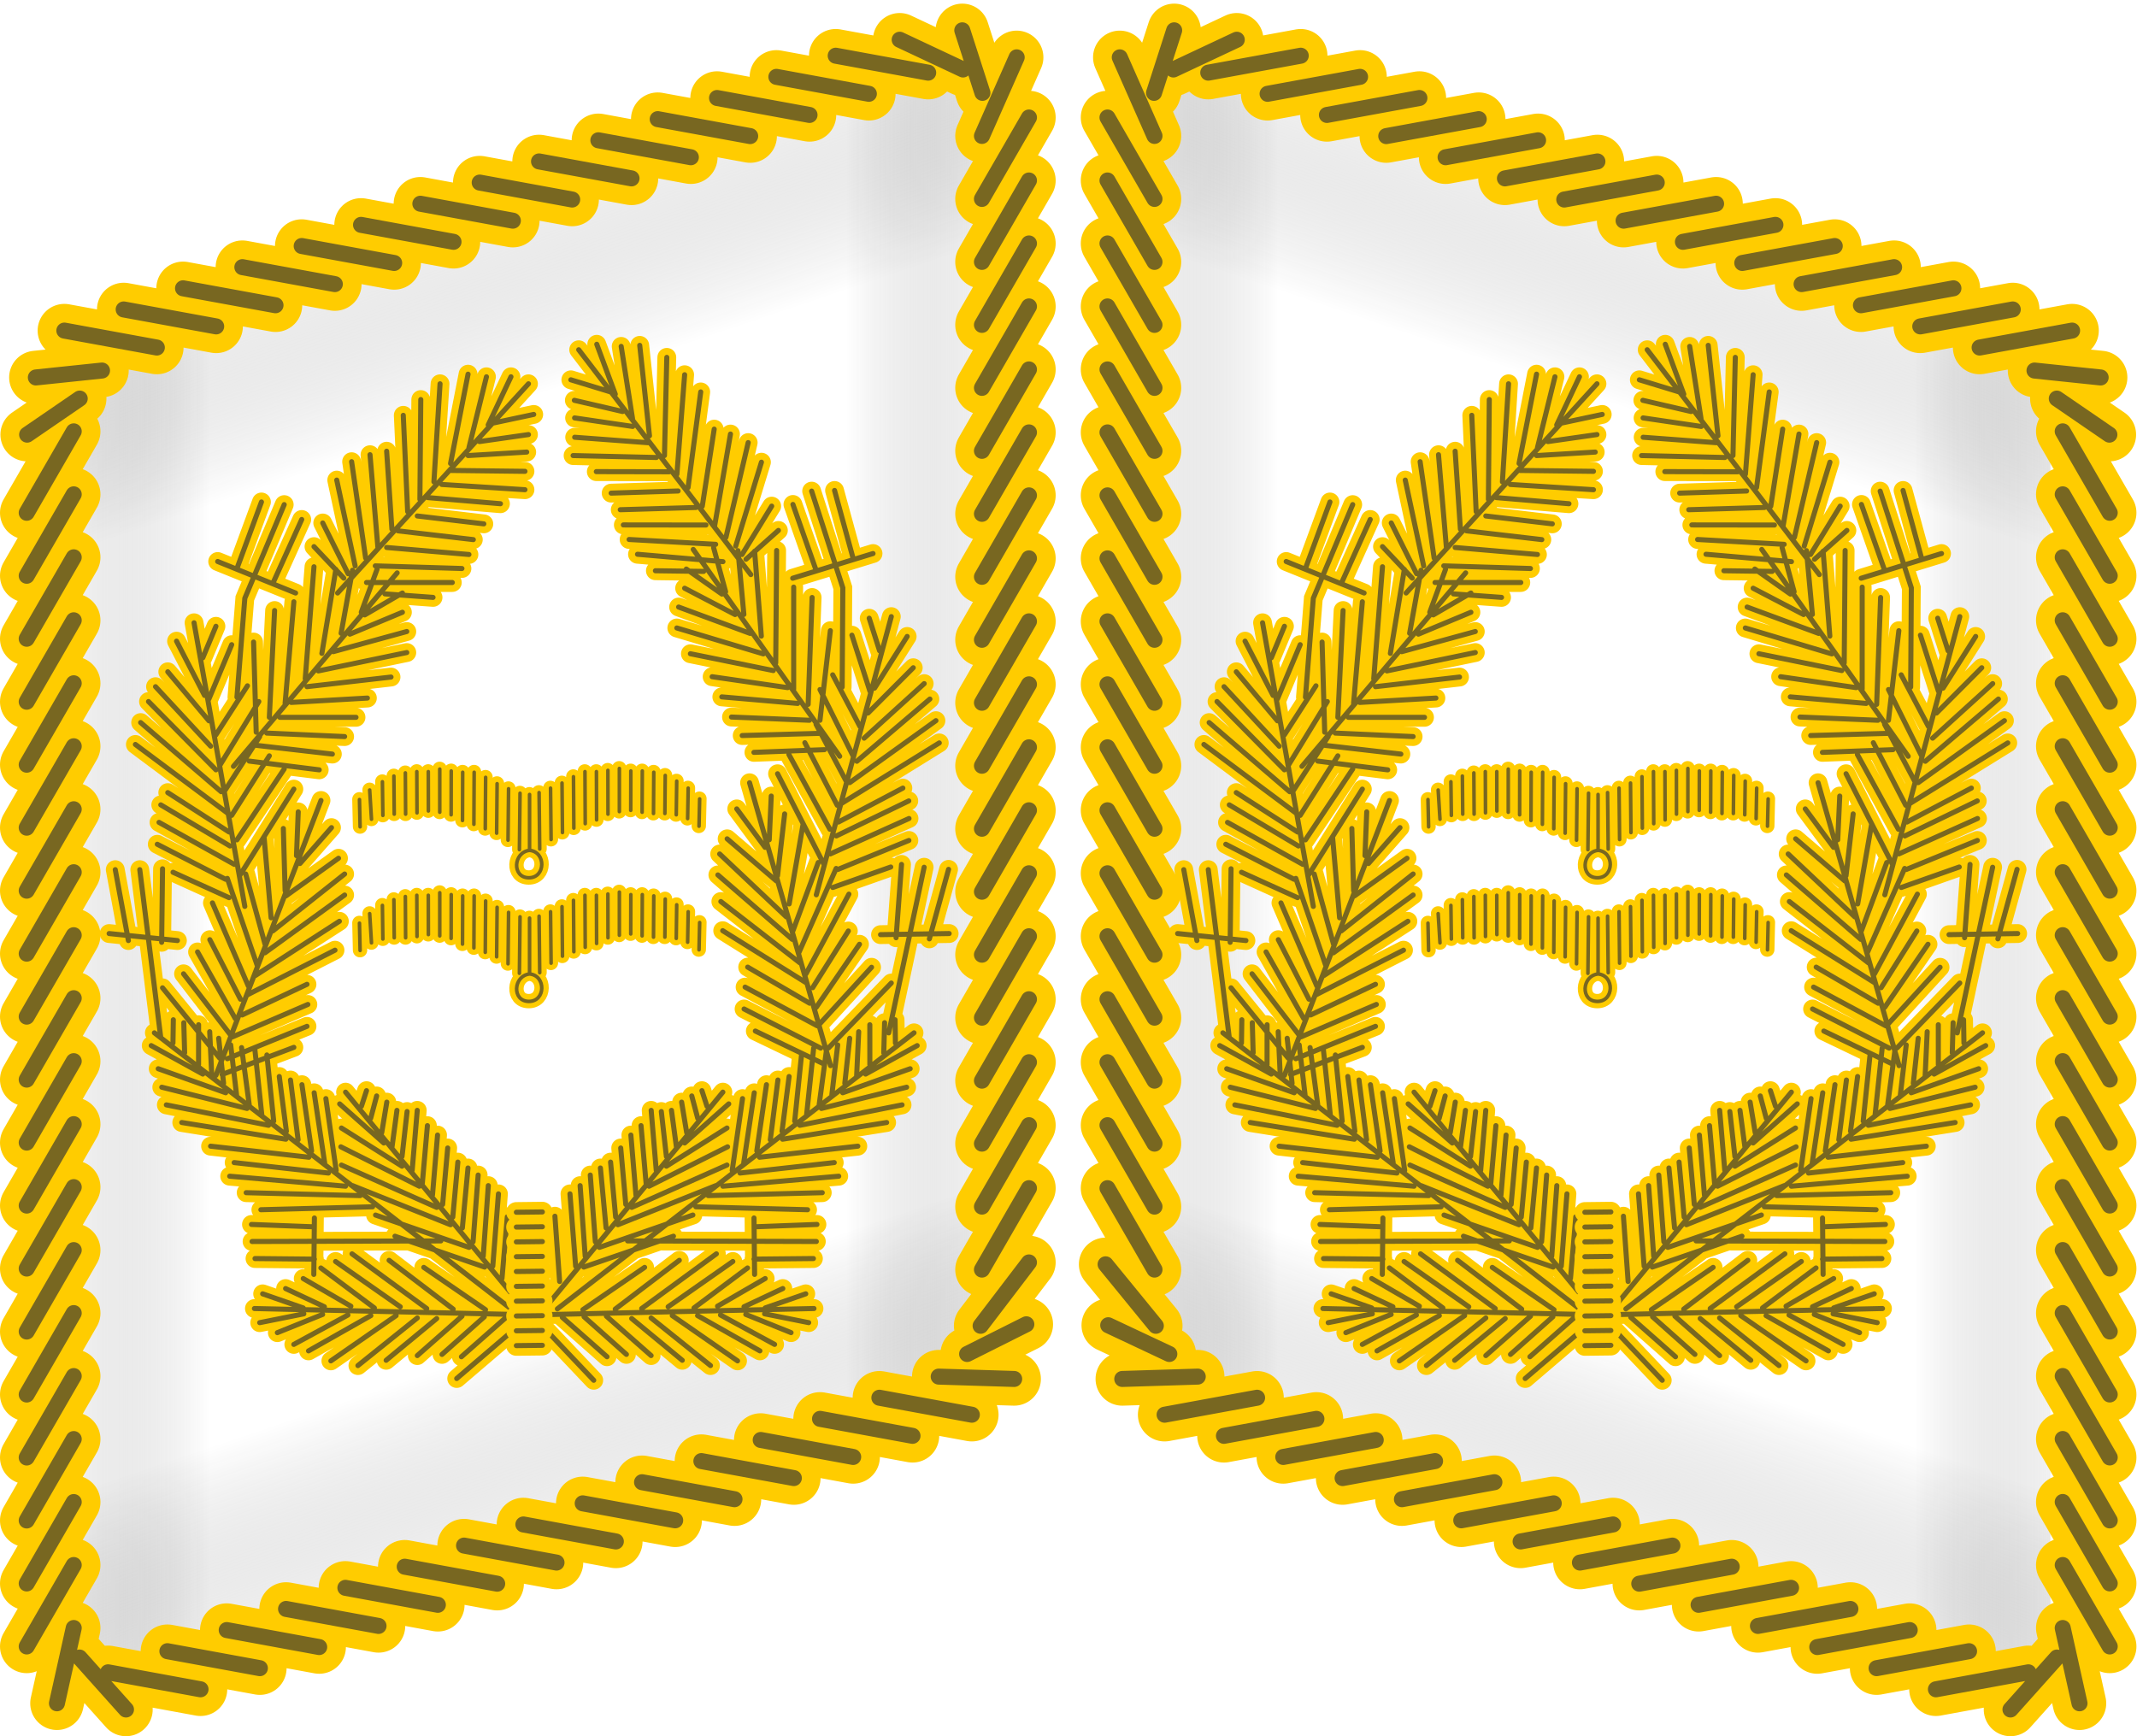 <?xml version="1.0" encoding="UTF-8" standalone="no"?>
<!-- Created with Inkscape (http://www.inkscape.org/) -->
<!DOCTYPE svg PUBLIC "-//W3C//DTD SVG 1.0//EN"	"http://www.w3.org/TR/2001/REC-SVG-20010904/DTD/svg10.dtd">
<svg
   xmlns:svg="http://www.w3.org/2000/svg"
   xmlns="http://www.w3.org/2000/svg"
   xmlns:xlink="http://www.w3.org/1999/xlink"
   version="1.0"
   width="400"
   height="325"
   id="svg2"
   style="display:inline">
  <defs
     id="defs7">
    <linearGradient
       id="linearGradient3613">
      <stop
         id="stop3615"
         style="stop-color:#c8c8c8;stop-opacity:0.251"
         offset="0" />
      <stop
         id="stop3653"
         style="stop-color:#000000;stop-opacity:0"
         offset="0.3" />
      <stop
         id="stop3617"
         style="stop-color:#000000;stop-opacity:0"
         offset="1" />
    </linearGradient>
    <linearGradient
       x1="2.404451e-08"
       y1="150"
       x2="85"
       y2="150"
       id="linearGradient3651"
       xlink:href="#linearGradient3613"
       gradientUnits="userSpaceOnUse"
       spreadMethod="reflect" />
    <linearGradient
       x1="123.144"
       y1="262.808"
       x2="85"
       y2="150"
       id="linearGradient3659"
       xlink:href="#linearGradient3613"
       gradientUnits="userSpaceOnUse"
       spreadMethod="reflect" />
    <linearGradient
       x1="123.144"
       y1="262.808"
       x2="85"
       y2="150"
       id="linearGradient3657"
       xlink:href="#linearGradient3613"
       gradientUnits="userSpaceOnUse"
       gradientTransform="matrix(-1,0,0,1,370,0)"
       spreadMethod="reflect" />
    <linearGradient
       x1="2.404451e-08"
       y1="150"
       x2="85"
       y2="150"
       id="linearGradient3660"
       xlink:href="#linearGradient3613"
       gradientUnits="userSpaceOnUse"
       gradientTransform="matrix(-1,0,0,1,370,0)"
       spreadMethod="reflect" />
    <filter
       color-interpolation-filters="sRGB"
       id="filter4416-1">
      <feGaussianBlur
         id="feGaussianBlur4418-5"
         stdDeviation="0.626" />
    </filter>
    <filter
       color-interpolation-filters="sRGB"
       id="filter4416-2">
      <feGaussianBlur
         id="feGaussianBlur4418-2"
         stdDeviation="0.626" />
    </filter>
    <filter
       color-interpolation-filters="sRGB"
       id="filter4804-5-9">
      <feGaussianBlur
         id="feGaussianBlur4806-7-5"
         stdDeviation="1.261" />
    </filter>
    <filter
       color-interpolation-filters="sRGB"
       id="filter5510">
      <feGaussianBlur
         id="feGaussianBlur5512"
         stdDeviation="0.878" />
    </filter>
  </defs>
  <g
     transform="translate(13.799,12.601)"
     id="layer2"
     style="display:inline">
    <path
       d="M 8.621,55.087 161.379,0.503 C 166.155,-1.204 170,1.572 170,6.727 l 0,225.801 c 0,5.155 -3.845,10.678 -8.621,12.385 L 8.621,299.497 C 3.845,301.204 2.4044517e-8,298.428 2.4044517e-8,293.273 l 0,-225.801 C 2.4044517e-8,62.317 3.845,56.794 8.621,55.087 z m 352.757,0 L 208.621,0.503 C 203.845,-1.204 200,1.572 200,6.727 l 0,225.801 c 0,5.155 3.845,10.678 8.621,12.385 l 152.757,54.584 C 366.155,301.204 370,298.428 370,293.273 l 0,-225.801 c 0,-5.155 -3.845,-10.679 -8.621,-12.385 z"
       id="path3627"
       style="color:#000000;fill:#ffffff;fill-opacity:1;fill-rule:evenodd;stroke-width:1.029;stroke-miterlimit:4;stroke-dasharray:none;marker:none;visibility:visible;display:inline;overflow:visible;enable-background:accumulate" />
  </g>
  <g
     transform="translate(13.799,12.601)"
     id="layer1"
     style="display:inline">
    <path
       d="M 8.621,55.087 161.379,0.503 C 166.155,-1.204 170,1.572 170,6.727 l 0,225.801 c 0,5.155 -3.845,10.678 -8.621,12.385 L 8.621,299.497 C 3.845,301.204 2.4044517e-8,298.428 2.4044517e-8,293.273 l 0,-225.801 C 2.4044517e-8,62.317 3.845,56.794 8.621,55.087 z"
       id="HShadow"
       style="color:#000000;fill:url(#linearGradient3659);fill-opacity:1;fill-rule:evenodd;stroke-width:1.029;stroke-miterlimit:4;marker:none;visibility:visible;overflow:visible;enable-background:accumulate" />
    <path
       d="M 8.621,55.087 161.379,0.503 C 166.155,-1.204 170,1.572 170,6.727 l 0,225.801 c 0,5.155 -3.845,10.678 -8.621,12.385 L 8.621,299.497 C 3.845,301.204 2.4044517e-8,298.428 2.4044517e-8,293.273 l 0,-225.801 C 2.4044517e-8,62.317 3.845,56.794 8.621,55.087 z"
       id="VShadow"
       style="color:#000000;fill:url(#linearGradient3651);fill-opacity:1;fill-rule:evenodd;stroke-width:1.029;stroke-miterlimit:4;marker:none;visibility:visible;display:inline;overflow:visible;enable-background:accumulate" />
    <path
       d="M 361.379,55.087 208.621,0.503 C 203.845,-1.204 200,1.572 200,6.727 l 0,225.801 c 0,5.155 3.845,10.678 8.621,12.385 l 152.757,54.584 C 366.155,301.204 370,298.428 370,293.273 l 0,-225.801 c 0,-5.155 -3.845,-10.679 -8.621,-12.385 z"
       id="path3629"
       style="color:#000000;fill:url(#linearGradient3657);fill-opacity:1;fill-rule:evenodd;stroke-width:1.029;stroke-miterlimit:4;marker:none;visibility:visible;overflow:visible;enable-background:accumulate" />
    <path
       d="M 361.379,55.087 208.621,0.503 C 203.845,-1.204 200,1.572 200,6.727 l 0,225.801 c 0,5.155 3.845,10.678 8.621,12.385 l 152.757,54.584 C 366.155,301.204 370,298.428 370,293.273 l 0,-225.801 c 0,-5.155 -3.845,-10.679 -8.621,-12.385 z"
       id="path3631"
       style="color:#000000;fill:url(#linearGradient3660);fill-opacity:1;fill-rule:evenodd;stroke-width:1.029;stroke-miterlimit:4;marker:none;visibility:visible;display:inline;overflow:visible;enable-background:accumulate" />
  </g>
  <g
     transform="translate(3.763,2.263)"
     id="layer5"
     style="display:inline">
    <path
       d="m 203.671,245.806 11.437,5.381 m -8.806,4.674 14.127,-0.438 m -6.203,7.132 17.309,-3.178 m -6.203,7.132 17.309,-3.178 m -6.203,7.132 17.309,-3.178 m -6.203,7.132 17.309,-3.178 m -6.203,7.132 17.309,-3.178 m -6.203,7.132 17.309,-3.178 m -6.203,7.132 17.309,-3.178 m -6.203,7.132 17.309,-3.178 m -6.203,7.132 17.309,-3.178 m -6.203,7.132 17.309,-3.178 m -6.203,7.132 17.309,-3.178 m -6.203,7.132 17.309,-3.178 m -6.203,7.132 17.309,-3.178 m -6.203,7.132 17.309,-3.178 m -3.356,6.96 8.699,-9.727 M 222.397,11.337 239.707,8.165 M 215.874,10.744 227.732,5.173 M 212.244,15.119 216.015,3.417 M 233.502,15.295 250.813,12.123 m -6.205,7.13 17.311,-3.172 m -6.205,7.13 17.311,-3.172 m -6.205,7.13 17.311,-3.172 m -6.205,7.13 17.311,-3.172 m -6.205,7.13 17.311,-3.172 m -6.205,7.13 17.311,-3.172 m -6.205,7.13 17.311,-3.172 m -6.205,7.13 17.311,-3.172 m -6.205,7.13 17.311,-3.172 m -6.205,7.13 17.311,-3.172 m -6.205,7.13 17.311,-3.172 m -6.205,7.13 17.311,-3.172 m -7.037,7.478 12.383,1.296 m -8.21,3.954 9.844,6.748 M 212.333,235.391 203.534,220.15 m 9.049,25.762 -9.401,-11.509 M 212.333,23.18 205.832,8.47 m 6.501,215.132 -8.799,-15.241 m 8.799,3.452 -8.799,-15.241 m 8.799,3.452 -8.799,-15.241 m 8.799,3.452 -8.799,-15.241 m 8.799,3.452 -8.799,-15.241 m 8.799,3.452 -8.799,-15.241 m 8.799,3.452 -8.799,-15.241 m 8.799,3.452 -8.799,-15.241 m 8.799,3.452 -8.799,-15.241 m 8.799,3.452 -8.799,-15.241 m 8.799,3.452 -8.799,-15.241 m 8.799,3.452 -8.799,-15.241 m 8.799,3.452 -8.799,-15.241 m 8.799,3.452 -8.799,-15.241 m 8.799,3.452 -8.799,-15.241 m 8.799,3.452 -8.799,-15.241 m 8.799,3.452 -8.799,-15.241 M 391.132,105.512 382.333,90.271 m 8.799,27.03 -8.799,-15.241 m 8.799,27.03 -8.799,-15.241 m 8.799,27.03 -8.799,-15.241 m 8.799,27.03 -8.799,-15.241 m 8.799,27.03 -8.799,-15.241 m 8.799,27.03 -8.799,-15.241 m 8.799,27.03 -8.799,-15.241 m 8.799,27.03 -8.799,-15.241 m 8.799,27.03 -8.799,-15.241 m 8.799,27.03 -8.799,-15.241 m 8.799,27.03 -8.799,-15.241 m 8.799,27.03 -8.799,-15.241 m 8.799,27.03 -8.799,-15.241 m 8.799,27.03 -8.799,-15.241 m 8.799,27.03 -8.799,-15.241 m 8.799,27.03 -8.799,-15.241 M 391.132,93.723 382.333,78.482 m 3.143,238.092 -3.143,-14.092 m 8.799,3.452 -8.799,-15.241 m -193.988,-45.063 -11.083,5.558 m 8.806,4.674 -14.127,-0.438 m 6.203,7.132 -17.309,-3.178 m 6.203,7.132 -17.309,-3.178 m 6.203,7.132 -17.309,-3.178 m 6.203,7.132 -17.309,-3.178 m 6.203,7.132 -17.309,-3.178 m 6.203,7.132 -17.309,-3.178 m 6.203,7.132 -17.309,-3.178 m 6.203,7.132 -17.309,-3.178 m 6.203,7.132 -17.309,-3.178 m 6.203,7.132 -17.309,-3.178 m 6.203,7.132 -17.309,-3.178 m 6.203,7.132 -17.309,-3.178 m 6.203,7.132 -17.309,-3.178 m 6.203,7.132 -17.309,-3.178 m 3.356,6.96 -8.699,-9.727 M 169.973,11.337 152.662,8.165 M 176.496,10.744 164.638,5.173 M 180.126,15.119 176.355,3.417 M 158.868,15.295 141.557,12.123 m 6.205,7.13 -17.311,-3.172 m 6.205,7.13 -17.311,-3.172 m 6.205,7.13 -17.311,-3.172 m 6.205,7.13 -17.311,-3.172 m 6.205,7.13 -17.311,-3.172 m 6.205,7.13 -17.311,-3.172 m 6.205,7.13 -17.311,-3.172 m 6.205,7.13 -17.311,-3.172 m 6.205,7.13 -17.311,-3.172 m 6.205,7.13 -17.311,-3.172 m 6.205,7.13 -17.311,-3.172 m 6.205,7.13 -17.311,-3.172 M 15.331,67.097 2.948,68.393 m 8.21,3.954 -9.844,6.748 M 180.037,235.391 l 8.799,-15.241 m -9.049,25.762 9.047,-11.862 M 180.037,23.18 186.538,8.47 m -6.501,215.132 8.799,-15.241 m -8.799,3.452 8.799,-15.241 m -8.799,3.452 8.799,-15.241 m -8.799,3.452 8.799,-15.241 m -8.799,3.452 8.799,-15.241 m -8.799,3.452 8.799,-15.241 m -8.799,3.452 8.799,-15.241 m -8.799,3.452 8.799,-15.241 m -8.799,3.452 8.799,-15.241 m -8.799,3.452 8.799,-15.241 m -8.799,3.452 8.799,-15.241 m -8.799,3.452 8.799,-15.241 m -8.799,3.452 8.799,-15.241 m -8.799,3.452 8.799,-15.241 m -8.799,3.452 8.799,-15.241 m -8.799,3.452 8.799,-15.241 m -8.799,3.452 8.799,-15.241 M 1.237,105.512 10.037,90.271 M 1.237,117.302 10.037,102.061 M 1.237,129.091 10.037,113.85 M 1.237,140.881 10.037,125.64 M 1.237,152.67 10.037,137.429 M 1.237,164.46 10.037,149.219 M 1.237,176.249 10.037,161.008 M 1.237,188.039 10.037,172.798 M 1.237,199.828 10.037,184.587 M 1.237,211.617 10.037,196.376 M 1.237,223.407 10.037,208.166 M 1.237,235.196 10.037,219.955 M 1.237,246.986 10.037,231.745 M 1.237,258.775 10.037,243.534 M 1.237,270.565 10.037,255.324 M 1.237,282.354 10.037,267.113 M 1.237,294.144 10.037,278.903 M 1.237,93.723 10.037,78.482 M 6.894,316.574 10.037,302.482 m -8.799,3.452 8.799,-15.241"
       id="path4812"
       style="fill:none;stroke:#ffcc00;stroke-width:10;stroke-linecap:round;stroke-linejoin:miter;stroke-miterlimit:4;stroke-opacity:1;stroke-dasharray:none" />
    <path
       d="m 203.671,245.806 11.437,5.381 m -8.806,4.674 14.127,-0.438 m -6.203,7.132 17.309,-3.178 m -6.203,7.132 17.309,-3.178 m -6.203,7.132 17.309,-3.178 m -6.203,7.132 17.309,-3.178 m -6.203,7.132 17.309,-3.178 m -6.203,7.132 17.309,-3.178 m -6.203,7.132 17.309,-3.178 m -6.203,7.132 17.309,-3.178 m -6.203,7.132 17.309,-3.178 m -6.203,7.132 17.309,-3.178 m -6.203,7.132 17.309,-3.178 m -6.203,7.132 17.309,-3.178 m -6.203,7.132 17.309,-3.178 m -6.203,7.132 17.309,-3.178 m -3.356,6.96 8.699,-9.727 M 222.397,11.337 239.707,8.165 M 215.874,10.744 227.732,5.173 M 212.244,15.119 216.015,3.417 M 233.502,15.295 250.813,12.123 m -6.205,7.13 17.311,-3.172 m -6.205,7.13 17.311,-3.172 m -6.205,7.13 17.311,-3.172 m -6.205,7.13 17.311,-3.172 m -6.205,7.13 17.311,-3.172 m -6.205,7.13 17.311,-3.172 m -6.205,7.13 17.311,-3.172 m -6.205,7.13 17.311,-3.172 m -6.205,7.13 17.311,-3.172 m -6.205,7.13 17.311,-3.172 m -6.205,7.13 17.311,-3.172 m -6.205,7.13 17.311,-3.172 m -7.037,7.478 12.383,1.296 m -8.21,3.954 9.844,6.748 M 212.333,235.391 203.534,220.15 m 9.049,25.762 -9.401,-11.509 M 212.333,23.18 205.832,8.47 m 6.501,215.132 -8.799,-15.241 m 8.799,3.452 -8.799,-15.241 m 8.799,3.452 -8.799,-15.241 m 8.799,3.452 -8.799,-15.241 m 8.799,3.452 -8.799,-15.241 m 8.799,3.452 -8.799,-15.241 m 8.799,3.452 -8.799,-15.241 m 8.799,3.452 -8.799,-15.241 m 8.799,3.452 -8.799,-15.241 m 8.799,3.452 -8.799,-15.241 m 8.799,3.452 -8.799,-15.241 m 8.799,3.452 -8.799,-15.241 m 8.799,3.452 -8.799,-15.241 m 8.799,3.452 -8.799,-15.241 m 8.799,3.452 -8.799,-15.241 m 8.799,3.452 -8.799,-15.241 m 8.799,3.452 -8.799,-15.241 M 391.132,105.512 382.333,90.271 m 8.799,27.03 -8.799,-15.241 m 8.799,27.03 -8.799,-15.241 m 8.799,27.03 -8.799,-15.241 m 8.799,27.03 -8.799,-15.241 m 8.799,27.03 -8.799,-15.241 m 8.799,27.03 -8.799,-15.241 m 8.799,27.03 -8.799,-15.241 m 8.799,27.03 -8.799,-15.241 m 8.799,27.03 -8.799,-15.241 m 8.799,27.03 -8.799,-15.241 m 8.799,27.03 -8.799,-15.241 m 8.799,27.03 -8.799,-15.241 m 8.799,27.03 -8.799,-15.241 m 8.799,27.03 -8.799,-15.241 m 8.799,27.03 -8.799,-15.241 m 8.799,27.03 -8.799,-15.241 M 391.132,93.723 382.333,78.482 m 3.143,238.092 -3.143,-14.092 m 8.799,3.452 -8.799,-15.241 m -193.988,-45.063 -11.083,5.558 m 8.806,4.674 -14.127,-0.438 m 6.203,7.132 -17.309,-3.178 m 6.203,7.132 -17.309,-3.178 m 6.203,7.132 -17.309,-3.178 m 6.203,7.132 -17.309,-3.178 m 6.203,7.132 -17.309,-3.178 m 6.203,7.132 -17.309,-3.178 m 6.203,7.132 -17.309,-3.178 m 6.203,7.132 -17.309,-3.178 m 6.203,7.132 -17.309,-3.178 m 6.203,7.132 -17.309,-3.178 m 6.203,7.132 -17.309,-3.178 m 6.203,7.132 -17.309,-3.178 m 6.203,7.132 -17.309,-3.178 m 6.203,7.132 -17.309,-3.178 m 3.356,6.96 -8.699,-9.727 M 169.973,11.337 152.662,8.165 M 176.496,10.744 164.638,5.173 M 180.126,15.119 176.355,3.417 M 158.868,15.295 141.557,12.123 m 6.205,7.13 -17.311,-3.172 m 6.205,7.13 -17.311,-3.172 m 6.205,7.13 -17.311,-3.172 m 6.205,7.13 -17.311,-3.172 m 6.205,7.13 -17.311,-3.172 m 6.205,7.13 -17.311,-3.172 m 6.205,7.13 -17.311,-3.172 m 6.205,7.13 -17.311,-3.172 m 6.205,7.13 -17.311,-3.172 m 6.205,7.13 -17.311,-3.172 m 6.205,7.13 -17.311,-3.172 m 6.205,7.13 -17.311,-3.172 M 15.331,67.097 2.948,68.393 m 8.21,3.954 -9.844,6.748 M 180.037,235.391 l 8.799,-15.241 m -9.049,25.762 9.047,-11.862 M 180.037,23.18 186.538,8.47 m -6.501,215.132 8.799,-15.241 m -8.799,3.452 8.799,-15.241 m -8.799,3.452 8.799,-15.241 m -8.799,3.452 8.799,-15.241 m -8.799,3.452 8.799,-15.241 m -8.799,3.452 8.799,-15.241 m -8.799,3.452 8.799,-15.241 m -8.799,3.452 8.799,-15.241 m -8.799,3.452 8.799,-15.241 m -8.799,3.452 8.799,-15.241 m -8.799,3.452 8.799,-15.241 m -8.799,3.452 8.799,-15.241 m -8.799,3.452 8.799,-15.241 m -8.799,3.452 8.799,-15.241 m -8.799,3.452 8.799,-15.241 m -8.799,3.452 8.799,-15.241 m -8.799,3.452 8.799,-15.241 M 1.237,105.512 10.037,90.271 M 1.237,117.302 10.037,102.061 M 1.237,129.091 10.037,113.85 M 1.237,140.881 10.037,125.64 M 1.237,152.67 10.037,137.429 M 1.237,164.46 10.037,149.219 M 1.237,176.249 10.037,161.008 M 1.237,188.039 10.037,172.798 M 1.237,199.828 10.037,184.587 M 1.237,211.617 10.037,196.376 M 1.237,223.407 10.037,208.166 M 1.237,235.196 10.037,219.955 M 1.237,246.986 10.037,231.745 M 1.237,258.775 10.037,243.534 M 1.237,270.565 10.037,255.324 M 1.237,282.354 10.037,267.113 M 1.237,294.144 10.037,278.903 M 1.237,93.723 10.037,78.482 M 6.894,316.574 10.037,302.482 m -8.799,3.452 8.799,-15.241"
       id="path5325"
       style="color:#000000;fill:none;stroke:#786721;stroke-width:3;stroke-linecap:round;stroke-linejoin:miter;stroke-miterlimit:4;stroke-opacity:1;stroke-dasharray:none;stroke-dashoffset:0;marker:none;visibility:visible;display:inline;overflow:visible;filter:url(#filter4804-5-9);enable-background:accumulate" />
  </g>
  <g
     transform="translate(13.799,12.601)"
     id="layer3"
     style="display:inline">
    <g
       id="g5547">
      <path
         d="m 87.318,235.204 10.017,10.567 m -13.54,-10.678 -12.109,10.347 m 18.383,-30.381 0.881,12.219 m -9.797,-12.109 -0.991,11.558 m 47.173,-11.338 0.11,10.567 m 11.008,-2.972 -11.118,0.11 m 11.668,-3.302 -35.335,-0.11 m 35.445,-3.082 -11.558,0.44 m -42.16,16.512 53.167,-1.211 m -31.702,-7.705 -11.558,7.926 m 18.053,-9.247 -11.998,9.136 m 18.933,-10.347 -13.98,10.237 m 17.062,-8.806 -12.109,8.476 m 14.86,-7.265 -10.017,7.485 m 13.319,-5.504 -8.916,5.174 m 12.219,-3.302 -7.265,3.412 m 11.558,-2.422 -7.595,2.642 m -0.11,1.101 8.256,1.651 m -11.778,-1.541 8.476,3.412 m -13.209,-3.302 10.127,5.504 m -14.42,-5.394 11.668,6.605 m -16.402,-6.605 12.219,8.476 m -16.181,-8.036 11.118,8.916 m -14.75,-8.806 9.467,7.816 m -14.2,-8.256 8.366,7.375 m -12.549,-7.265 7.926,7.045 m -11.998,-6.935 8.366,7.375 m -12.219,-8.366 33.904,-41.169 m -7.155,9.522 8.256,-7.32 m -11.668,11.668 11.338,-7.155 m -14.585,10.898 14.695,-7.375 m -17.943,11.338 17.833,-7.926 m -20.419,11.173 18.328,-7.32 m -21.795,11.558 17.502,-6.054 m -20.419,9.742 16.787,-5.779 m -19.374,-7.926 1.06,13.54 m 23.638,-32.858 0.95,2.917 m -23.748,14.86 0.95,13.209 m 0.95,-15.191 0.95,12.494 m 0.95,-13.815 1.06,11.228 m 0.84,-12.329 0.95,10.292 m 0.95,-12.934 0.95,10.567 m 0.95,-12.989 0.95,11.228 m 0.95,-12.989 0.95,10.788 m 0.95,-13.65 0.95,11.228 m 0.95,-11.008 0.95,8.421 m 0.95,-8.641 0.95,7.045 m 0.95,-8.586 0.95,5.724 m 0.95,-6.88 1.115,4.183 m 20.558,17.117 -20.915,-0.55 m 23.667,-2.642 -21.355,0.55 m 24.437,-3.633 -21.685,1.871 M 90.528,232.406 157.286,180.733 m -9.067,7.723 9.659,-5.333 m -13.941,8.828 12.63,-4.497 m -16.619,7.437 15.954,-3.976 m -19.991,7.131 19.136,-3.826 m -22.371,6.427 19.486,-3.126 m -23.798,6.502 18.404,-2.072 m -22.058,5.031 17.645,-1.96 m -17.166,-11.978 -1.932,13.443 m 30.483,-28.201 0.068,4.375 m -26.427,9.296 -1.967,13.096 m 4.255,-14.613 -1.811,12.398 m 3.954,-13.271 -1.426,11.187 m 3.521,-11.845 -1.328,10.25 m 3.651,-14.283 -1.279,12.39 m 3.553,-13.676 -1.313,12.374 m 3.773,-12.465 -1.437,10.734 m 3.477,-11.238 -1.093,9.292 m 3.339,-10.532 -0.918,8.424 m 2.6,-9.654 -0.397,8.513 m 2.478,-9.82 0.003,7.444 m 2.765,-7.825 -0.159,5.647 m -106.572,30.909 -0.11,10.567 m -11.008,-2.972 11.118,0.11 m -11.668,-3.302 35.335,-0.11 m -35.445,-3.082 11.558,0.44 m 42.16,16.512 -53.167,-1.211 m 31.702,-7.705 11.558,7.926 m -18.053,-9.247 11.998,9.136 m -18.933,-10.347 13.98,10.237 m -17.062,-8.806 12.109,8.476 m -14.86,-7.265 10.017,7.485 m -13.319,-5.504 8.916,5.174 m -12.219,-3.302 7.265,3.412 m -11.558,-2.422 7.595,2.642 m 0.11,1.101 -8.256,1.651 m 11.778,-1.541 -8.476,3.412 m 13.209,-3.302 -10.127,5.504 m 14.42,-5.394 -11.668,6.605 m 16.402,-6.605 -12.219,8.476 m 16.181,-8.036 -11.118,8.916 m 14.75,-8.806 -9.467,7.816 m 14.2,-8.256 -8.366,7.375 m 12.549,-7.265 -7.926,7.045 m 11.998,-6.935 -8.366,7.375 m 12.219,-8.366 -33.904,-41.169 m 7.155,9.522 -8.256,-7.32 m 11.668,11.668 -11.338,-7.155 m 14.585,10.898 -14.695,-7.375 m 17.943,11.338 -17.833,-7.926 m 20.419,11.173 -18.328,-7.32 m 21.795,11.558 -17.502,-6.054 m 20.419,9.742 -16.787,-5.779 m 19.374,-7.926 -1.06,13.54 M 54.804,191.558 53.854,194.475 m 23.748,14.86 -0.95,13.209 m -0.95,-15.191 -0.95,12.494 m -0.95,-13.815 -1.06,11.228 m -0.84,-12.329 -0.95,10.292 m -0.95,-12.934 -0.95,10.567 m -0.95,-12.989 -0.95,11.228 m -0.95,-12.989 -0.95,10.788 m -0.95,-13.65 -0.95,11.228 m -0.95,-11.008 -0.95,8.421 m -0.95,-8.641 -0.95,7.045 m -0.95,-8.586 -0.95,5.724 m -0.95,-6.88 -1.115,4.183 m -20.558,17.117 20.915,-0.55 m -23.667,-2.642 21.355,0.55 m -24.437,-3.633 21.685,1.871 M 81.856,232.406 15.098,180.733 m 9.067,7.723 -9.659,-5.333 m 13.941,8.828 -12.63,-4.497 m 16.619,7.437 -15.954,-3.976 m 19.991,7.131 -19.136,-3.826 m 22.371,6.427 -19.486,-3.126 m 23.798,6.502 -18.404,-2.072 m 22.058,5.031 -17.645,-1.96 m 17.166,-11.978 1.932,13.443 m -30.484,-28.201 -0.068,4.375 m 26.427,9.296 1.967,13.096 m -4.255,-14.613 1.811,12.398 m -3.954,-13.271 1.426,11.187 m -3.521,-11.845 1.328,10.25 m -3.651,-14.283 1.279,12.39 m -3.553,-13.676 1.313,12.374 m -3.773,-12.465 1.437,10.734 m -3.477,-11.238 1.093,9.292 m -3.339,-10.532 0.918,8.424 m -2.6,-9.654 0.397,8.513 m -2.478,-9.82 -0.003,7.444 m -2.765,-7.825 0.159,5.647 m 88.115,-90.245 9.036,0.123 m -12.387,-3.209 15.999,1.383 m -17.569,-4.15 16.205,0.907 m -17.285,-3.632 15.459,0.02 m -16.036,-2.866 14.181,-0.419 m -15.886,-2.689 12.535,-0.397 m -15.312,-3.626 13.649,0.028 m -17.995,-3.035 15.594,0.361 m -15.298,-3.789 13.728,1.022 m -13.744,-4.642 10.882,1.598 m -10.926,-4.892 9.03,2.096 m -9.685,-5.936 7.532,2.296 m 31.316,25.897 -6.059,5.398 m 4.807,-9.947 -5.553,9.06 m 3.632,-17.285 -4.811,15.703 m 2.332,-19.371 -4.164,17.733 m 0.848,-19.335 -2.965,17.178 m -0.081,-18.099 -2.235,14.445 m -0.288,-21.407 -2.368,17.888 m -0.643,-21.109 -1.445,18.626 m -1.893,-21.875 -0.437,18.384 m -4.632,-20.631 1.826,16.934 m -5.297,-16.741 2.122,13.506 m -6.694,-13.901 3.469,9.346 m -6.847,-8.322 32.219,42.094 m 7.879,-13.135 4.358,12.383 m 3.434,-15 3.499,12.803 m -7.786,-12.68 5.837,18.103 -0.125,18.575 m 5.778,-24.995 -15.038,4.622 m -7.258,32.597 13.202,-0.504 m -15.397,-2.646 14.345,-0.405 m -16.348,-3.057 14.586,0.603 m -16.398,-4.378 14.203,1.227 m -16.015,-5.002 14.133,2.044 m -18.202,-6.343 15.518,3.15 m -18.061,-7.975 16.193,4.853 m -15.854,-8.771 13.389,4.94 m -12.263,-8.461 9.443,4.928 m -9.132,-8.52 6.667,4.688 m 20.296,6.853 -1.943,16.773 m -1.468,-22.989 -0.742,20.002 m -2.709,-21.945 -0.004,19.079 m -3.187,-25.934 -0.173,21.038 m -3.951,-20.901 1.258,15.899 m -4.374,-16.003 1.107,11.938 m -5.664,-12.496 2.247,8.254 m -6.059,-7.925 27.412,38.718 m 9.558,20.728 -10.858,3.832 m 14.248,-8.802 -13.298,5.43 m 13.325,-9.54 -14.717,6.623 m 14.673,-9.917 -13.56,6.559 m 12.452,-8.957 -12.063,6.359 m 18.879,-14.816 -18.42,11.402 m 17.793,-15.568 -16.134,11.6 m 15.003,-15.645 -13.671,11.648 m 12.605,-14.536 -11.245,10.213 m 9.199,-13.186 -8.463,8.479 m 7.324,-14.335 -6.099,9.671 m -18.162,16.03 8.725,17.037 m -6.605,-20.637 7.673,13.986 m -4.686,-16.195 6.061,11.708 m -3.955,-15.145 5.656,10.686 m -4.928,-17.203 6.168,12.375 m -3.791,-15.131 5.087,9.65 m -1.486,-17.07 3.37,10.489 m -0.135,-13.663 1.941,6.089 m 2.197,-6.389 -14.04,52.077 m 24.868,7.248 -12.847,0.206 m 8.163,-12.617 -6.627,31.007 m 2.396,-31.537 -1.022,13.728 m 9.824,-12.803 -3.592,13.012 m -7.129,8.266 -11.74,12.144 m 8.048,-15.094 -9.626,10.517 m 7.367,-14.824 -8.092,11.801 m 6.004,-14.284 -6.673,10.608 m 6.776,-17.507 -8.034,14.931 m 5.653,-19.742 -6.947,15.683 m 3.59,-16.795 -4.72,12.75 m 1.884,-19.903 -2.604,14.907 m -0.847,-16.85 -1.328,11.563 m -1.179,-14.905 -0.379,8.191 m -2.6,35.796 12.95,6.218 m -15.06,-10.348 14.335,7.324 m -14.145,-11.42 13.518,7.254 m -13.031,-10.995 11.587,6.758 m -16.261,-13.576 15.606,9.737 m -15.957,-15.195 14.798,11.476 m -15.354,-16.459 13.925,12.059 m -13.587,-15.977 12.47,11.769 m -11.073,-14.608 9.189,7.867 m -7.389,-13.468 5.299,7.201 m -2.902,-12.093 15.161,52.956 M 67.258,99.224 58.245,98.568 m 12.618,-2.13 -16.059,0 m 17.861,-2.622 -16.223,-0.492 M 73.976,91.194 58.573,89.883 M 74.796,88.408 60.703,86.77 M 76.762,85.459 64.308,83.984 M 79.875,81.69 66.274,80.543 M 84.464,79.068 68.896,78.085 M 84.464,75.627 70.699,75.463 m 14.093,-3.441 -10.979,0.655 M 85.119,68.744 75.943,70.055 m 10.16,-5.08 -7.702,1.639 m -33.429,23.105 5.571,5.899 m -3.933,-10.324 4.752,9.504 M 49.232,77.265 52.674,93.324 M 52.018,73.824 54.64,91.85 m 0.819,-19.336 1.475,17.37 m 1.639,-18.025 0.983,14.584 m 2.13,-21.303 0.819,18.025 m 2.458,-20.975 -0.164,18.681 m 3.769,-21.63 -1.147,18.353 m 6.391,-20.156 -3.277,16.714 m 6.719,-16.223 -3.277,13.273 m 7.866,-13.273 -4.261,9.013 M 85.119,59.24 49.396,98.404 M 42.678,84.639 37.27,96.602 M 35.14,81.362 30.552,93.816 M 39.4,81.854 32.026,99.387 30.552,117.904 m -3.605,-25.399 14.584,5.899 m 4.424,33.101 -13.109,-1.639 m 15.567,-1.311 -14.256,-1.639 m 16.551,-1.639 -14.584,-0.655 m 16.714,-2.95 -14.256,0 m 16.387,-3.605 -14.256,0.819 m 18.681,-4.752 -15.731,1.803 m 18.681,-6.391 -16.551,3.441 m 16.551,-7.374 -13.765,3.769 m 12.945,-7.374 -9.832,4.097 m 9.832,-7.702 -7.046,4.097 m -20.811,5.08 0.492,16.878 m 3.441,-22.777 -0.983,19.992 m 4.588,-21.63 -1.639,19.009 M 44.972,93.488 43.333,114.463 M 49.068,93.98 46.447,109.711 M 52.182,94.144 50.052,105.942 m 6.719,-11.962 -2.95,8.029 M 60.539,94.635 29.896,130.85 m -11.307,19.828 10.487,4.752 m -13.437,-9.996 12.782,6.555 M 15.967,141.337 30.06,149.203 m -13.765,-11.143 12.945,7.702 m -11.635,-9.996 11.471,7.374 m -17.534,-16.387 17.37,12.945 m -16.387,-17.042 15.076,12.945 m -13.601,-16.878 12.618,12.782 m -11.307,-15.567 10.324,11.143 m -8.029,-13.929 7.702,9.177 m -6.063,-14.912 5.244,10.16 m 16.714,17.534 -10.16,16.223 m 8.357,-19.992 -8.849,13.273 m 6.063,-15.731 -7.046,11.143 m 5.244,-14.748 -6.555,10.16 m 6.391,-16.714 -7.21,11.798 m 5.08,-14.748 -5.899,9.177 m 2.95,-16.878 -4.261,10.16 m 1.311,-13.601 -2.458,5.899 m -1.639,-6.555 9.504,53.093 m -25.399,5.08 12.782,1.311 m -7.046,-13.273 3.933,31.462 m 0.328,-31.626 -0.164,13.765 m -8.685,-13.601 2.458,13.273 m 6.391,8.849 10.651,13.109 m -6.719,-15.731 8.685,11.307 m -6.063,-15.403 7.046,12.454 m -4.752,-14.748 5.735,11.143 m -5.244,-18.025 6.719,15.567 m -3.933,-20.156 5.571,16.223 m -2.13,-17.042 3.605,13.109 m -0.164,-19.992 1.311,15.076 m 2.294,-16.714 0.328,11.635 m 2.458,-14.748 -0.328,8.193 m -0.492,35.887 -13.437,5.08 m 15.895,-9.013 -14.912,6.063 m 15.076,-10.16 -14.093,6.063 m 13.929,-9.832 -12.126,5.735 m 17.37,-12.126 -16.387,8.357 m 17.206,-13.765 -15.731,10.16 m 16.714,-15.076 -14.912,10.815 m 14.912,-14.748 -13.437,10.651 m 12.29,-13.601 -9.832,7.046 m 8.521,-12.782 -5.899,6.719 m 3.933,-11.798 -19.664,51.454"
         id="path4066"
         style="color:#000000;fill:none;stroke:#ffcc00;stroke-width:3.522;stroke-linecap:round;stroke-linejoin:miter;stroke-miterlimit:4;stroke-opacity:1;stroke-dasharray:none;stroke-dashoffset:0;marker:none;visibility:visible;display:inline;overflow:visible;enable-background:accumulate" />
      <path
         d="m 87.318,235.204 10.017,10.567 m -13.54,-10.678 -12.109,10.347 m 18.383,-30.381 0.881,12.219 m -9.797,-12.109 -0.991,11.558 m 47.173,-11.338 0.11,10.567 m 11.008,-2.972 -11.118,0.11 m 11.668,-3.302 -35.335,-0.11 m 35.445,-3.082 -11.558,0.44 m -42.16,16.512 53.167,-1.211 m -31.702,-7.705 -11.558,7.926 m 18.053,-9.247 -11.998,9.136 m 18.933,-10.347 -13.98,10.237 m 17.062,-8.806 -12.109,8.476 m 14.86,-7.265 -10.017,7.485 m 13.319,-5.504 -8.916,5.174 m 12.219,-3.302 -7.265,3.412 m 11.558,-2.422 -7.595,2.642 m -0.11,1.101 8.256,1.651 m -11.778,-1.541 8.476,3.412 m -13.209,-3.302 10.127,5.504 m -14.42,-5.394 11.668,6.605 m -16.402,-6.605 12.219,8.476 m -16.181,-8.036 11.118,8.916 m -14.75,-8.806 9.467,7.816 m -14.2,-8.256 8.366,7.375 m -12.549,-7.265 7.926,7.045 m -11.998,-6.935 8.366,7.375 m -12.219,-8.366 33.904,-41.169 m -7.155,9.522 8.256,-7.32 m -11.668,11.668 11.338,-7.155 m -14.585,10.898 14.695,-7.375 m -17.943,11.338 17.833,-7.926 m -20.419,11.173 18.328,-7.32 m -21.795,11.558 17.502,-6.054 m -20.419,9.742 16.787,-5.779 m -19.374,-7.926 1.06,13.54 m 23.638,-32.858 0.95,2.917 m -23.748,14.86 0.95,13.209 m 0.95,-15.191 0.95,12.494 m 0.95,-13.815 1.06,11.228 m 0.84,-12.329 0.95,10.292 m 0.95,-12.934 0.95,10.567 m 0.95,-12.989 0.95,11.228 m 0.95,-12.989 0.95,10.788 m 0.95,-13.65 0.95,11.228 m 0.95,-11.008 0.95,8.421 m 0.95,-8.641 0.95,7.045 m 0.95,-8.586 0.95,5.724 m 0.95,-6.88 1.115,4.183 m 20.558,17.117 -20.915,-0.55 m 23.667,-2.642 -21.355,0.55 m 24.437,-3.633 -21.685,1.871 M 90.528,232.406 157.286,180.733 m -9.067,7.723 9.659,-5.333 m -13.941,8.828 12.63,-4.497 m -16.619,7.437 15.954,-3.976 m -19.991,7.131 19.136,-3.826 m -22.371,6.427 19.486,-3.126 m -23.798,6.502 18.404,-2.072 m -22.058,5.031 17.645,-1.96 m -17.166,-11.978 -1.932,13.443 m 30.483,-28.201 0.068,4.375 m -26.427,9.296 -1.967,13.096 m 4.255,-14.613 -1.811,12.398 m 3.954,-13.271 -1.426,11.187 m 3.521,-11.845 -1.328,10.25 m 3.651,-14.283 -1.279,12.39 m 3.553,-13.676 -1.313,12.374 m 3.773,-12.465 -1.437,10.734 m 3.477,-11.238 -1.093,9.292 m 3.339,-10.532 -0.918,8.424 m 2.6,-9.654 -0.397,8.513 m 2.478,-9.82 0.003,7.444 m 2.765,-7.825 -0.159,5.647 m -106.572,30.909 -0.11,10.567 m -11.008,-2.972 11.118,0.11 m -11.668,-3.302 35.335,-0.11 m -35.445,-3.082 11.558,0.44 m 42.16,16.512 -53.167,-1.211 m 31.702,-7.705 11.558,7.926 m -18.053,-9.247 11.998,9.136 m -18.933,-10.347 13.98,10.237 m -17.062,-8.806 12.109,8.476 m -14.86,-7.265 10.017,7.485 m -13.319,-5.504 8.916,5.174 m -12.219,-3.302 7.265,3.412 m -11.558,-2.422 7.595,2.642 m 0.11,1.101 -8.256,1.651 m 11.778,-1.541 -8.476,3.412 m 13.209,-3.302 -10.127,5.504 m 14.42,-5.394 -11.668,6.605 m 16.402,-6.605 -12.219,8.476 m 16.181,-8.036 -11.118,8.916 m 14.75,-8.806 -9.467,7.816 m 14.2,-8.256 -8.366,7.375 m 12.549,-7.265 -7.926,7.045 m 11.998,-6.935 -8.366,7.375 m 12.219,-8.366 -33.904,-41.169 m 7.155,9.522 -8.256,-7.32 m 11.668,11.668 -11.338,-7.155 m 14.585,10.898 -14.695,-7.375 m 17.943,11.338 -17.833,-7.926 m 20.419,11.173 -18.328,-7.32 m 21.795,11.558 -17.502,-6.054 m 20.419,9.742 -16.787,-5.779 m 19.374,-7.926 -1.06,13.54 M 54.804,191.558 53.854,194.475 m 23.748,14.86 -0.95,13.209 m -0.95,-15.191 -0.95,12.494 m -0.95,-13.815 -1.06,11.228 m -0.84,-12.329 -0.95,10.292 m -0.95,-12.934 -0.95,10.567 m -0.95,-12.989 -0.95,11.228 m -0.95,-12.989 -0.95,10.788 m -0.95,-13.65 -0.95,11.228 m -0.95,-11.008 -0.95,8.421 m -0.95,-8.641 -0.95,7.045 m -0.95,-8.586 -0.95,5.724 m -0.95,-6.88 -1.115,4.183 m -20.558,17.117 20.915,-0.55 m -23.667,-2.642 21.355,0.55 m -24.437,-3.633 21.685,1.871 M 81.856,232.406 15.098,180.733 m 9.067,7.723 -9.659,-5.333 m 13.941,8.828 -12.63,-4.497 m 16.619,7.437 -15.954,-3.976 m 19.991,7.131 -19.136,-3.826 m 22.371,6.427 -19.486,-3.126 m 23.798,6.502 -18.404,-2.072 m 22.058,5.031 -17.645,-1.96 m 17.166,-11.978 1.932,13.443 m -30.484,-28.201 -0.068,4.375 m 26.427,9.296 1.967,13.096 m -4.255,-14.613 1.811,12.398 m -3.954,-13.271 1.426,11.187 m -3.521,-11.845 1.328,10.25 m -3.651,-14.283 1.279,12.39 m -3.553,-13.676 1.313,12.374 m -3.773,-12.465 1.437,10.734 m -3.477,-11.238 1.093,9.292 m -3.339,-10.532 0.918,8.424 m -2.6,-9.654 0.397,8.513 m -2.478,-9.82 -0.003,7.444 m -2.765,-7.825 0.159,5.647 m 88.115,-90.245 9.036,0.123 m -12.387,-3.209 15.999,1.383 m -17.569,-4.15 16.205,0.907 m -17.285,-3.632 15.459,0.02 m -16.036,-2.866 14.181,-0.419 m -15.886,-2.689 12.535,-0.397 m -15.312,-3.626 13.649,0.028 m -17.995,-3.035 15.594,0.361 m -15.298,-3.789 13.728,1.022 m -13.744,-4.642 10.882,1.598 m -10.926,-4.892 9.03,2.096 m -9.685,-5.936 7.532,2.296 m 31.316,25.897 -6.059,5.398 m 4.807,-9.947 -5.553,9.06 m 3.632,-17.285 -4.811,15.703 m 2.332,-19.371 -4.164,17.733 m 0.848,-19.335 -2.965,17.178 m -0.081,-18.099 -2.235,14.445 m -0.288,-21.407 -2.368,17.888 m -0.643,-21.109 -1.445,18.626 m -1.893,-21.875 -0.437,18.384 m -4.632,-20.631 1.826,16.934 m -5.297,-16.741 2.122,13.506 m -6.694,-13.901 3.469,9.346 m -6.847,-8.322 32.219,42.094 m 7.879,-13.135 4.358,12.383 m 3.434,-15 3.499,12.803 m -7.786,-12.68 5.837,18.103 -0.125,18.575 m 5.778,-24.995 -15.038,4.622 m -7.258,32.597 13.202,-0.504 m -15.397,-2.646 14.345,-0.405 m -16.348,-3.057 14.586,0.603 m -16.398,-4.378 14.203,1.227 m -16.015,-5.002 14.133,2.044 m -18.202,-6.343 15.518,3.15 m -18.061,-7.975 16.193,4.853 m -15.854,-8.771 13.389,4.94 m -12.263,-8.461 9.443,4.928 m -9.132,-8.52 6.667,4.688 m 20.296,6.853 -1.943,16.773 m -1.468,-22.989 -0.742,20.002 m -2.709,-21.945 -0.004,19.079 m -3.187,-25.934 -0.173,21.038 m -3.951,-20.901 1.258,15.899 m -4.374,-16.003 1.107,11.938 m -5.664,-12.496 2.247,8.254 m -6.059,-7.925 27.412,38.718 m 9.558,20.728 -10.858,3.832 m 14.248,-8.802 -13.298,5.43 m 13.325,-9.54 -14.717,6.623 m 14.673,-9.917 -13.56,6.559 m 12.452,-8.957 -12.063,6.359 m 18.879,-14.816 -18.42,11.402 m 17.793,-15.568 -16.134,11.6 m 15.003,-15.645 -13.671,11.648 m 12.605,-14.536 -11.245,10.213 m 9.199,-13.186 -8.463,8.479 m 7.324,-14.335 -6.099,9.671 m -18.162,16.03 8.725,17.037 m -6.605,-20.637 7.673,13.986 m -4.686,-16.195 6.061,11.708 m -3.955,-15.145 5.656,10.686 m -4.928,-17.203 6.168,12.375 m -3.791,-15.131 5.087,9.65 m -1.486,-17.07 3.37,10.489 m -0.135,-13.663 1.941,6.089 m 2.197,-6.389 -14.04,52.077 m 24.868,7.248 -12.847,0.206 m 8.163,-12.617 -6.627,31.007 m 2.396,-31.537 -1.022,13.728 m 9.824,-12.803 -3.592,13.012 m -7.129,8.266 -11.74,12.144 m 8.048,-15.094 -9.626,10.517 m 7.367,-14.824 -8.092,11.801 m 6.004,-14.284 -6.673,10.608 m 6.776,-17.507 -8.034,14.931 m 5.653,-19.742 -6.947,15.683 m 3.59,-16.795 -4.72,12.75 m 1.884,-19.903 -2.604,14.907 m -0.847,-16.85 -1.328,11.563 m -1.179,-14.905 -0.379,8.191 m -2.6,35.796 12.95,6.218 m -15.06,-10.348 14.335,7.324 m -14.145,-11.42 13.518,7.254 m -13.031,-10.995 11.587,6.758 m -16.261,-13.576 15.606,9.737 m -15.957,-15.195 14.798,11.476 m -15.354,-16.459 13.925,12.059 m -13.587,-15.977 12.47,11.769 m -11.073,-14.608 9.189,7.867 m -7.389,-13.468 5.299,7.201 m -2.902,-12.093 15.161,52.956 M 67.258,99.224 58.245,98.568 m 12.618,-2.13 -16.059,0 m 17.861,-2.622 -16.223,-0.492 M 73.976,91.194 58.573,89.883 M 74.796,88.408 60.703,86.77 M 76.762,85.459 64.308,83.984 M 79.875,81.69 66.274,80.543 M 84.464,79.068 68.896,78.085 M 84.464,75.627 70.699,75.463 m 14.093,-3.441 -10.979,0.655 M 85.119,68.744 75.943,70.055 m 10.16,-5.08 -7.702,1.639 m -33.429,23.105 5.571,5.899 m -3.933,-10.324 4.752,9.504 M 49.232,77.265 52.674,93.324 M 52.018,73.824 54.64,91.85 m 0.819,-19.336 1.475,17.37 m 1.639,-18.025 0.983,14.584 m 2.13,-21.303 0.819,18.025 m 2.458,-20.975 -0.164,18.681 m 3.769,-21.63 -1.147,18.353 m 6.391,-20.156 -3.277,16.714 m 6.719,-16.223 -3.277,13.273 m 7.866,-13.273 -4.261,9.013 M 85.119,59.24 49.396,98.404 M 42.678,84.639 37.27,96.602 M 35.14,81.362 30.552,93.816 M 39.4,81.854 32.026,99.387 30.552,117.904 m -3.605,-25.399 14.584,5.899 m 4.424,33.101 -13.109,-1.639 m 15.567,-1.311 -14.256,-1.639 m 16.551,-1.639 -14.584,-0.655 m 16.714,-2.95 -14.256,0 m 16.387,-3.605 -14.256,0.819 m 18.681,-4.752 -15.731,1.803 m 18.681,-6.391 -16.551,3.441 m 16.551,-7.374 -13.765,3.769 m 12.945,-7.374 -9.832,4.097 m 9.832,-7.702 -7.046,4.097 m -20.811,5.08 0.492,16.878 m 3.441,-22.777 -0.983,19.992 m 4.588,-21.63 -1.639,19.009 M 44.972,93.488 43.333,114.463 M 49.068,93.98 46.447,109.711 M 52.182,94.144 50.052,105.942 m 6.719,-11.962 -2.95,8.029 M 60.539,94.635 29.896,130.85 m -11.307,19.828 10.487,4.752 m -13.437,-9.996 12.782,6.555 M 15.967,141.337 30.06,149.203 m -13.765,-11.143 12.945,7.702 m -11.635,-9.996 11.471,7.374 m -17.534,-16.387 17.37,12.945 m -16.387,-17.042 15.076,12.945 m -13.601,-16.878 12.618,12.782 m -11.307,-15.567 10.324,11.143 m -8.029,-13.929 7.702,9.177 m -6.063,-14.912 5.244,10.16 m 16.714,17.534 -10.16,16.223 m 8.357,-19.992 -8.849,13.273 m 6.063,-15.731 -7.046,11.143 m 5.244,-14.748 -6.555,10.16 m 6.391,-16.714 -7.21,11.798 m 5.08,-14.748 -5.899,9.177 m 2.95,-16.878 -4.261,10.16 m 1.311,-13.601 -2.458,5.899 m -1.639,-6.555 9.504,53.093 m -25.399,5.08 12.782,1.311 m -7.046,-13.273 3.933,31.462 m 0.328,-31.626 -0.164,13.765 m -8.685,-13.601 2.458,13.273 m 6.391,8.849 10.651,13.109 m -6.719,-15.731 8.685,11.307 m -6.063,-15.403 7.046,12.454 m -4.752,-14.748 5.735,11.143 m -5.244,-18.025 6.719,15.567 m -3.933,-20.156 5.571,16.223 m -2.13,-17.042 3.605,13.109 m -0.164,-19.992 1.311,15.076 m 2.294,-16.714 0.328,11.635 m 2.458,-14.748 -0.328,8.193 m -0.492,35.887 -13.437,5.08 m 15.895,-9.013 -14.912,6.063 m 15.076,-10.16 -14.093,6.063 m 13.929,-9.832 -12.126,5.735 m 17.37,-12.126 -16.387,8.357 m 17.206,-13.765 -15.731,10.16 m 16.714,-15.076 -14.912,10.815 m 14.912,-14.748 -13.437,10.651 m 12.29,-13.601 -9.832,7.046 m 8.521,-12.782 -5.899,6.719 m 3.933,-11.798 -19.664,51.454"
         id="path5274"
         style="color:#000000;fill:none;stroke:#786721;stroke-width:0.95;stroke-linecap:round;stroke-linejoin:miter;stroke-miterlimit:4;stroke-opacity:1;stroke-dasharray:none;stroke-dashoffset:0;marker:none;visibility:visible;display:inline;overflow:visible;filter:url(#filter5510);enable-background:accumulate" />
      <path
         d="m 82.851,228.194 4.869,-0.058 m -4.869,-13.815 4.869,-0.058 m -4.869,2.832 4.869,-0.058 m -4.869,2.832 4.869,-0.058 m -4.869,2.832 4.869,-0.058 m -4.869,2.832 4.869,-0.058 m -4.869,5.606 4.869,-0.058 m -4.869,2.832 4.869,-0.058 m -4.869,2.832 4.869,-0.058 m -4.869,2.832 4.869,-0.058"
         id="path4259"
         style="color:#000000;fill:none;stroke:#ffcc00;stroke-width:3.8;stroke-linecap:round;stroke-linejoin:miter;stroke-miterlimit:4;stroke-opacity:1;stroke-dasharray:none;stroke-dashoffset:0;marker:none;visibility:visible;display:inline;overflow:visible;enable-background:accumulate" />
      <path
         d="m 82.35,216.426 5.125,-0.061 m -5.125,-14.542 5.125,-0.061 m -5.125,2.981 5.125,-0.061 m -5.125,2.981 5.125,-0.061 m -5.125,2.981 5.125,-0.061 m -5.125,2.981 5.125,-0.061 m -5.125,5.902 5.125,-0.061 m -5.125,2.981 5.125,-0.061 m -5.125,2.981 5.125,-0.061 m -5.125,2.981 5.125,-0.061"
         transform="matrix(0.95,0,0,0.95,4.618,22.588)"
         id="path4354"
         style="color:#000000;fill:none;stroke:#786721;stroke-width:1;stroke-linecap:round;stroke-linejoin:miter;stroke-miterlimit:4;stroke-opacity:1;stroke-dasharray:none;stroke-dashoffset:0;marker:none;visibility:visible;display:inline;overflow:visible;filter:url(#filter4416-2);enable-background:accumulate" />
    </g>
    <g
       transform="translate(5e-5,-18)"
       id="g5531">
      <path
         d="m 85.293,177.213 0,10.448 c -3.068,0.354 -3.333,5.104 -0.148,5.135 3.184,0.032 3.249,-4.852 0.148,-5.135 m 1.781,-10.804 0.119,10.567 m 2.027,-11.398 0.102,9.617 m 2.044,-10.567 0.085,9.261 m 2.061,-10.448 0.068,9.617 m 2.078,-10.567 0.051,9.736 m 2.095,-9.736 0.034,9.023 m 2.112,-9.261 0.017,8.192 m 2.129,-8.549 -1e-5,8.074 m 2.146,-7.599 -0.017,7.361 m 2.163,-7.361 -0.034,7.717 m 2.18,-7.48 -0.051,7.717 m 2.197,-7.124 -0.068,7.124 m 2.213,-6.055 -0.085,6.293 m 2.23,-4.987 -0.102,5.699 m 2.247,-3.681 -0.119,5.105 m -33.482,-6.174 -0.119,10.567 m -2.027,-11.398 -0.102,9.617 m -2.044,-10.567 -0.085,9.261 m -2.061,-10.448 -0.068,9.617 m -2.078,-10.567 -0.051,9.736 m -2.095,-9.736 -0.034,9.023 m -2.112,-9.261 -0.017,8.192 m -2.129,-8.549 1.4e-5,8.074 m -2.146,-7.599 0.017,7.361 m -2.163,-7.361 0.034,7.717 m -2.18,-7.48 0.051,7.717 m -2.197,-7.124 0.068,7.124 m -2.213,-6.055 0.085,6.293 m -2.468,-4.749 0.339,5.462 m -2.247,-3.681 0.119,5.105"
         id="path5470"
         style="fill:none;stroke:#ffcc00;stroke-width:2.687;stroke-linecap:round;stroke-linejoin:miter;stroke-miterlimit:4;stroke-opacity:1;stroke-dasharray:none" />
      <path
         d="m 85.069,124.93 0,15.556 c -4.567,0.527 -4.962,7.599 -0.221,7.646 4.741,0.047 4.838,-7.225 0.221,-7.646 m 2.652,-16.087 0.177,15.733 m 3.018,-16.971 0.151,14.319 m 3.043,-15.733 0.126,13.789 m 3.068,-15.556 0.101,14.319 m 3.094,-15.733 0.076,14.496 m 3.119,-14.496 0.051,13.435 m 3.144,-13.789 0.025,12.198 m 3.169,-12.728 -2e-5,12.021 m 3.195,-11.314 -0.025,10.96 m 3.22,-10.96 -0.051,11.49 m 3.245,-11.137 -0.076,11.49 m 3.27,-10.607 -0.101,10.607 m 3.296,-9.016 -0.126,9.369 m 3.321,-7.425 -0.152,8.485 m 3.346,-5.48 -0.177,7.601 m -49.851,-9.192 -0.177,15.733 m -3.018,-16.971 -0.151,14.319 M 76.028,121.925 75.902,135.714 M 72.834,120.157 72.733,134.476 m -3.094,-15.733 -0.076,14.496 m -3.119,-14.496 -0.051,13.435 m -3.144,-13.789 -0.025,12.198 m -3.169,-12.728 2e-5,12.021 m -3.195,-11.314 0.025,10.96 m -3.22,-10.96 0.051,11.49 m -3.245,-11.137 0.076,11.49 m -3.27,-10.607 0.101,10.607 m -3.296,-9.016 0.126,9.369 m -3.674,-7.071 0.505,8.132 m -3.346,-5.48 0.177,7.601"
         transform="matrix(0.672,0,0,0.672,28.157,93.305)"
         id="path5472"
         style="color:#000000;fill:none;stroke:#786721;stroke-width:1;stroke-linecap:round;stroke-linejoin:miter;stroke-miterlimit:4;stroke-opacity:1;stroke-dasharray:none;stroke-dashoffset:0;marker:none;visibility:visible;display:inline;overflow:visible;filter:url(#filter4416-1);enable-background:accumulate" />
    </g>
    <g
       transform="translate(5e-5,-41.141)"
       id="g5541">
      <path
         d="m 85.293,177.213 0,10.448 c -3.068,0.354 -3.333,5.104 -0.148,5.135 3.184,0.032 3.249,-4.852 0.148,-5.135 m 1.781,-10.804 0.119,10.567 m 2.027,-11.398 0.102,9.617 m 2.044,-10.567 0.085,9.261 m 2.061,-10.448 0.068,9.617 m 2.078,-10.567 0.051,9.736 m 2.095,-9.736 0.034,9.023 m 2.112,-9.261 0.017,8.192 m 2.129,-8.549 -1e-5,8.074 m 2.146,-7.599 -0.017,7.361 m 2.163,-7.361 -0.034,7.717 m 2.18,-7.48 -0.051,7.717 m 2.197,-7.124 -0.068,7.124 m 2.213,-6.055 -0.085,6.293 m 2.23,-4.987 -0.102,5.699 m 2.247,-3.681 -0.119,5.105 m -33.482,-6.174 -0.119,10.567 m -2.027,-11.398 -0.102,9.617 m -2.044,-10.567 -0.085,9.261 m -2.061,-10.448 -0.068,9.617 m -2.078,-10.567 -0.051,9.736 m -2.095,-9.736 -0.034,9.023 m -2.112,-9.261 -0.017,8.192 m -2.129,-8.549 1.4e-5,8.074 m -2.146,-7.599 0.017,7.361 m -2.163,-7.361 0.034,7.717 m -2.18,-7.48 0.051,7.717 m -2.197,-7.124 0.068,7.124 m -2.213,-6.055 0.085,6.293 m -2.468,-4.749 0.339,5.462 m -2.247,-3.681 0.119,5.105"
         id="path5543"
         style="fill:none;stroke:#ffcc00;stroke-width:2.687;stroke-linecap:round;stroke-linejoin:miter;stroke-miterlimit:4;stroke-opacity:1;stroke-dasharray:none" />
      <path
         d="m 85.069,124.93 0,15.556 c -4.567,0.527 -4.962,7.599 -0.221,7.646 4.741,0.047 4.838,-7.225 0.221,-7.646 m 2.652,-16.087 0.177,15.733 m 3.018,-16.971 0.151,14.319 m 3.043,-15.733 0.126,13.789 m 3.068,-15.556 0.101,14.319 m 3.094,-15.733 0.076,14.496 m 3.119,-14.496 0.051,13.435 m 3.144,-13.789 0.025,12.198 m 3.169,-12.728 -2e-5,12.021 m 3.195,-11.314 -0.025,10.96 m 3.22,-10.96 -0.051,11.49 m 3.245,-11.137 -0.076,11.49 m 3.27,-10.607 -0.101,10.607 m 3.296,-9.016 -0.126,9.369 m 3.321,-7.425 -0.152,8.485 m 3.346,-5.48 -0.177,7.601 m -49.851,-9.192 -0.177,15.733 m -3.018,-16.971 -0.151,14.319 M 76.028,121.925 75.902,135.714 M 72.834,120.157 72.733,134.476 m -3.094,-15.733 -0.076,14.496 m -3.119,-14.496 -0.051,13.435 m -3.144,-13.789 -0.025,12.198 m -3.169,-12.728 2e-5,12.021 m -3.195,-11.314 0.025,10.96 m -3.22,-10.96 0.051,11.49 m -3.245,-11.137 0.076,11.49 m -3.27,-10.607 0.101,10.607 m -3.296,-9.016 0.126,9.369 m -3.674,-7.071 0.505,8.132 m -3.346,-5.48 0.177,7.601"
         transform="matrix(0.672,0,0,0.672,28.157,93.305)"
         id="path5545"
         style="color:#000000;fill:none;stroke:#786721;stroke-width:1;stroke-linecap:round;stroke-linejoin:miter;stroke-miterlimit:4;stroke-opacity:1;stroke-dasharray:none;stroke-dashoffset:0;marker:none;visibility:visible;display:inline;overflow:visible;filter:url(#filter4416-1);enable-background:accumulate" />
    </g>
    <g
       transform="translate(200,0)"
       id="g5553">
      <path
         d="m 87.318,235.204 10.017,10.567 m -13.54,-10.678 -12.109,10.347 m 18.383,-30.381 0.881,12.219 m -9.797,-12.109 -0.991,11.558 m 47.173,-11.338 0.11,10.567 m 11.008,-2.972 -11.118,0.11 m 11.668,-3.302 -35.335,-0.11 m 35.445,-3.082 -11.558,0.44 m -42.16,16.512 53.167,-1.211 m -31.702,-7.705 -11.558,7.926 m 18.053,-9.247 -11.998,9.136 m 18.933,-10.347 -13.98,10.237 m 17.062,-8.806 -12.109,8.476 m 14.86,-7.265 -10.017,7.485 m 13.319,-5.504 -8.916,5.174 m 12.219,-3.302 -7.265,3.412 m 11.558,-2.422 -7.595,2.642 m -0.11,1.101 8.256,1.651 m -11.778,-1.541 8.476,3.412 m -13.209,-3.302 10.127,5.504 m -14.42,-5.394 11.668,6.605 m -16.402,-6.605 12.219,8.476 m -16.181,-8.036 11.118,8.916 m -14.75,-8.806 9.467,7.816 m -14.2,-8.256 8.366,7.375 m -12.549,-7.265 7.926,7.045 m -11.998,-6.935 8.366,7.375 m -12.219,-8.366 33.904,-41.169 m -7.155,9.522 8.256,-7.32 m -11.668,11.668 11.338,-7.155 m -14.585,10.898 14.695,-7.375 m -17.943,11.338 17.833,-7.926 m -20.419,11.173 18.328,-7.32 m -21.795,11.558 17.502,-6.054 m -20.419,9.742 16.787,-5.779 m -19.374,-7.926 1.06,13.54 m 23.638,-32.858 0.95,2.917 m -23.748,14.86 0.95,13.209 m 0.95,-15.191 0.95,12.494 m 0.95,-13.815 1.06,11.228 m 0.84,-12.329 0.95,10.292 m 0.95,-12.934 0.95,10.567 m 0.95,-12.989 0.95,11.228 m 0.95,-12.989 0.95,10.788 m 0.95,-13.65 0.95,11.228 m 0.95,-11.008 0.95,8.421 m 0.95,-8.641 0.95,7.045 m 0.95,-8.586 0.95,5.724 m 0.95,-6.88 1.115,4.183 m 20.558,17.117 -20.915,-0.55 m 23.667,-2.642 -21.355,0.55 m 24.437,-3.633 -21.685,1.871 M 90.528,232.406 157.286,180.733 m -9.067,7.723 9.659,-5.333 m -13.941,8.828 12.63,-4.497 m -16.619,7.437 15.954,-3.976 m -19.991,7.131 19.136,-3.826 m -22.371,6.427 19.486,-3.126 m -23.798,6.502 18.404,-2.072 m -22.058,5.031 17.645,-1.96 m -17.166,-11.978 -1.932,13.443 m 30.483,-28.201 0.068,4.375 m -26.427,9.296 -1.967,13.096 m 4.255,-14.613 -1.811,12.398 m 3.954,-13.271 -1.426,11.187 m 3.521,-11.845 -1.328,10.25 m 3.651,-14.283 -1.279,12.39 m 3.553,-13.676 -1.313,12.374 m 3.773,-12.465 -1.437,10.734 m 3.477,-11.238 -1.093,9.292 m 3.339,-10.532 -0.918,8.424 m 2.6,-9.654 -0.397,8.513 m 2.478,-9.82 0.003,7.444 m 2.765,-7.825 -0.159,5.647 m -106.572,30.909 -0.11,10.567 m -11.008,-2.972 11.118,0.11 m -11.668,-3.302 35.335,-0.11 m -35.445,-3.082 11.558,0.44 m 42.16,16.512 -53.167,-1.211 m 31.702,-7.705 11.558,7.926 m -18.053,-9.247 11.998,9.136 m -18.933,-10.347 13.98,10.237 m -17.062,-8.806 12.109,8.476 m -14.86,-7.265 10.017,7.485 m -13.319,-5.504 8.916,5.174 m -12.219,-3.302 7.265,3.412 m -11.558,-2.422 7.595,2.642 m 0.11,1.101 -8.256,1.651 m 11.778,-1.541 -8.476,3.412 m 13.209,-3.302 -10.127,5.504 m 14.42,-5.394 -11.668,6.605 m 16.402,-6.605 -12.219,8.476 m 16.181,-8.036 -11.118,8.916 m 14.75,-8.806 -9.467,7.816 m 14.2,-8.256 -8.366,7.375 m 12.549,-7.265 -7.926,7.045 m 11.998,-6.935 -8.366,7.375 m 12.219,-8.366 -33.904,-41.169 m 7.155,9.522 -8.256,-7.32 m 11.668,11.668 -11.338,-7.155 m 14.585,10.898 -14.695,-7.375 m 17.943,11.338 -17.833,-7.926 m 20.419,11.173 -18.328,-7.32 m 21.795,11.558 -17.502,-6.054 m 20.419,9.742 -16.787,-5.779 m 19.374,-7.926 -1.06,13.54 M 54.804,191.558 53.854,194.475 m 23.748,14.86 -0.95,13.209 m -0.95,-15.191 -0.95,12.494 m -0.95,-13.815 -1.06,11.228 m -0.84,-12.329 -0.95,10.292 m -0.95,-12.934 -0.95,10.567 m -0.95,-12.989 -0.95,11.228 m -0.95,-12.989 -0.95,10.788 m -0.95,-13.65 -0.95,11.228 m -0.95,-11.008 -0.95,8.421 m -0.95,-8.641 -0.95,7.045 m -0.95,-8.586 -0.95,5.724 m -0.95,-6.88 -1.115,4.183 m -20.558,17.117 20.915,-0.55 m -23.667,-2.642 21.355,0.55 m -24.437,-3.633 21.685,1.871 M 81.856,232.406 15.098,180.733 m 9.067,7.723 -9.659,-5.333 m 13.941,8.828 -12.63,-4.497 m 16.619,7.437 -15.954,-3.976 m 19.991,7.131 -19.136,-3.826 m 22.371,6.427 -19.486,-3.126 m 23.798,6.502 -18.404,-2.072 m 22.058,5.031 -17.645,-1.96 m 17.166,-11.978 1.932,13.443 m -30.484,-28.201 -0.068,4.375 m 26.427,9.296 1.967,13.096 m -4.255,-14.613 1.811,12.398 m -3.954,-13.271 1.426,11.187 m -3.521,-11.845 1.328,10.25 m -3.651,-14.283 1.279,12.39 m -3.553,-13.676 1.313,12.374 m -3.773,-12.465 1.437,10.734 m -3.477,-11.238 1.093,9.292 m -3.339,-10.532 0.918,8.424 m -2.6,-9.654 0.397,8.513 m -2.478,-9.82 -0.003,7.444 m -2.765,-7.825 0.159,5.647 m 88.115,-90.245 9.036,0.123 m -12.387,-3.209 15.999,1.383 m -17.569,-4.15 16.205,0.907 m -17.285,-3.632 15.459,0.02 m -16.036,-2.866 14.181,-0.419 m -15.886,-2.689 12.535,-0.397 m -15.312,-3.626 13.649,0.028 m -17.995,-3.035 15.594,0.361 m -15.298,-3.789 13.728,1.022 m -13.744,-4.642 10.882,1.598 m -10.926,-4.892 9.03,2.096 m -9.685,-5.936 7.532,2.296 m 31.316,25.897 -6.059,5.398 m 4.807,-9.947 -5.553,9.06 m 3.632,-17.285 -4.811,15.703 m 2.332,-19.371 -4.164,17.733 m 0.848,-19.335 -2.965,17.178 m -0.081,-18.099 -2.235,14.445 m -0.288,-21.407 -2.368,17.888 m -0.643,-21.109 -1.445,18.626 m -1.893,-21.875 -0.437,18.384 m -4.632,-20.631 1.826,16.934 m -5.297,-16.741 2.122,13.506 m -6.694,-13.901 3.469,9.346 m -6.847,-8.322 32.219,42.094 m 7.879,-13.135 4.358,12.383 m 3.434,-15 3.499,12.803 m -7.786,-12.68 5.837,18.103 -0.125,18.575 m 5.778,-24.995 -15.038,4.622 m -7.258,32.597 13.202,-0.504 m -15.397,-2.646 14.345,-0.405 m -16.348,-3.057 14.586,0.603 m -16.398,-4.378 14.203,1.227 m -16.015,-5.002 14.133,2.044 m -18.202,-6.343 15.518,3.15 m -18.061,-7.975 16.193,4.853 m -15.854,-8.771 13.389,4.94 m -12.263,-8.461 9.443,4.928 m -9.132,-8.52 6.667,4.688 m 20.296,6.853 -1.943,16.773 m -1.468,-22.989 -0.742,20.002 m -2.709,-21.945 -0.004,19.079 m -3.187,-25.934 -0.173,21.038 m -3.951,-20.901 1.258,15.899 m -4.374,-16.003 1.107,11.938 m -5.664,-12.496 2.247,8.254 m -6.059,-7.925 27.412,38.718 m 9.558,20.728 -10.858,3.832 m 14.248,-8.802 -13.298,5.43 m 13.325,-9.54 -14.717,6.623 m 14.673,-9.917 -13.56,6.559 m 12.452,-8.957 -12.063,6.359 m 18.879,-14.816 -18.42,11.402 m 17.793,-15.568 -16.134,11.6 m 15.003,-15.645 -13.671,11.648 m 12.605,-14.536 -11.245,10.213 m 9.199,-13.186 -8.463,8.479 m 7.324,-14.335 -6.099,9.671 m -18.162,16.03 8.725,17.037 m -6.605,-20.637 7.673,13.986 m -4.686,-16.195 6.061,11.708 m -3.955,-15.145 5.656,10.686 m -4.928,-17.203 6.168,12.375 m -3.791,-15.131 5.087,9.65 m -1.486,-17.07 3.37,10.489 m -0.135,-13.663 1.941,6.089 m 2.197,-6.389 -14.04,52.077 m 24.868,7.248 -12.847,0.206 m 8.163,-12.617 -6.627,31.007 m 2.396,-31.537 -1.022,13.728 m 9.824,-12.803 -3.592,13.012 m -7.129,8.266 -11.74,12.144 m 8.048,-15.094 -9.626,10.517 m 7.367,-14.824 -8.092,11.801 m 6.004,-14.284 -6.673,10.608 m 6.776,-17.507 -8.034,14.931 m 5.653,-19.742 -6.947,15.683 m 3.59,-16.795 -4.72,12.75 m 1.884,-19.903 -2.604,14.907 m -0.847,-16.85 -1.328,11.563 m -1.179,-14.905 -0.379,8.191 m -2.6,35.796 12.95,6.218 m -15.06,-10.348 14.335,7.324 m -14.145,-11.42 13.518,7.254 m -13.031,-10.995 11.587,6.758 m -16.261,-13.576 15.606,9.737 m -15.957,-15.195 14.798,11.476 m -15.354,-16.459 13.925,12.059 m -13.587,-15.977 12.47,11.769 m -11.073,-14.608 9.189,7.867 m -7.389,-13.468 5.299,7.201 m -2.902,-12.093 15.161,52.956 M 67.258,99.224 58.245,98.568 m 12.618,-2.13 -16.059,0 m 17.861,-2.622 -16.223,-0.492 M 73.976,91.194 58.573,89.883 M 74.796,88.408 60.703,86.77 M 76.762,85.459 64.308,83.984 M 79.875,81.69 66.274,80.543 M 84.464,79.068 68.896,78.085 M 84.464,75.627 70.699,75.463 m 14.093,-3.441 -10.979,0.655 M 85.119,68.744 75.943,70.055 m 10.16,-5.08 -7.702,1.639 m -33.429,23.105 5.571,5.899 m -3.933,-10.324 4.752,9.504 M 49.232,77.265 52.674,93.324 M 52.018,73.824 54.64,91.85 m 0.819,-19.336 1.475,17.37 m 1.639,-18.025 0.983,14.584 m 2.13,-21.303 0.819,18.025 m 2.458,-20.975 -0.164,18.681 m 3.769,-21.63 -1.147,18.353 m 6.391,-20.156 -3.277,16.714 m 6.719,-16.223 -3.277,13.273 m 7.866,-13.273 -4.261,9.013 M 85.119,59.24 49.396,98.404 M 42.678,84.639 37.27,96.602 M 35.14,81.362 30.552,93.816 M 39.4,81.854 32.026,99.387 30.552,117.904 m -3.605,-25.399 14.584,5.899 m 4.424,33.101 -13.109,-1.639 m 15.567,-1.311 -14.256,-1.639 m 16.551,-1.639 -14.584,-0.655 m 16.714,-2.95 -14.256,0 m 16.387,-3.605 -14.256,0.819 m 18.681,-4.752 -15.731,1.803 m 18.681,-6.391 -16.551,3.441 m 16.551,-7.374 -13.765,3.769 m 12.945,-7.374 -9.832,4.097 m 9.832,-7.702 -7.046,4.097 m -20.811,5.08 0.492,16.878 m 3.441,-22.777 -0.983,19.992 m 4.588,-21.63 -1.639,19.009 M 44.972,93.488 43.333,114.463 M 49.068,93.98 46.447,109.711 M 52.182,94.144 50.052,105.942 m 6.719,-11.962 -2.95,8.029 M 60.539,94.635 29.896,130.85 m -11.307,19.828 10.487,4.752 m -13.437,-9.996 12.782,6.555 M 15.967,141.337 30.06,149.203 m -13.765,-11.143 12.945,7.702 m -11.635,-9.996 11.471,7.374 m -17.534,-16.387 17.37,12.945 m -16.387,-17.042 15.076,12.945 m -13.601,-16.878 12.618,12.782 m -11.307,-15.567 10.324,11.143 m -8.029,-13.929 7.702,9.177 m -6.063,-14.912 5.244,10.16 m 16.714,17.534 -10.16,16.223 m 8.357,-19.992 -8.849,13.273 m 6.063,-15.731 -7.046,11.143 m 5.244,-14.748 -6.555,10.16 m 6.391,-16.714 -7.21,11.798 m 5.08,-14.748 -5.899,9.177 m 2.95,-16.878 -4.261,10.16 m 1.311,-13.601 -2.458,5.899 m -1.639,-6.555 9.504,53.093 m -25.399,5.08 12.782,1.311 m -7.046,-13.273 3.933,31.462 m 0.328,-31.626 -0.164,13.765 m -8.685,-13.601 2.458,13.273 m 6.391,8.849 10.651,13.109 m -6.719,-15.731 8.685,11.307 m -6.063,-15.403 7.046,12.454 m -4.752,-14.748 5.735,11.143 m -5.244,-18.025 6.719,15.567 m -3.933,-20.156 5.571,16.223 m -2.13,-17.042 3.605,13.109 m -0.164,-19.992 1.311,15.076 m 2.294,-16.714 0.328,11.635 m 2.458,-14.748 -0.328,8.193 m -0.492,35.887 -13.437,5.08 m 15.895,-9.013 -14.912,6.063 m 15.076,-10.16 -14.093,6.063 m 13.929,-9.832 -12.126,5.735 m 17.37,-12.126 -16.387,8.357 m 17.206,-13.765 -15.731,10.16 m 16.714,-15.076 -14.912,10.815 m 14.912,-14.748 -13.437,10.651 m 12.29,-13.601 -9.832,7.046 m 8.521,-12.782 -5.899,6.719 m 3.933,-11.798 -19.664,51.454"
         id="path5555"
         style="color:#000000;fill:none;stroke:#ffcc00;stroke-width:3.522;stroke-linecap:round;stroke-linejoin:miter;stroke-miterlimit:4;stroke-opacity:1;stroke-dasharray:none;stroke-dashoffset:0;marker:none;visibility:visible;display:inline;overflow:visible;enable-background:accumulate" />
      <path
         d="m 87.318,235.204 10.017,10.567 m -13.54,-10.678 -12.109,10.347 m 18.383,-30.381 0.881,12.219 m -9.797,-12.109 -0.991,11.558 m 47.173,-11.338 0.11,10.567 m 11.008,-2.972 -11.118,0.11 m 11.668,-3.302 -35.335,-0.11 m 35.445,-3.082 -11.558,0.44 m -42.16,16.512 53.167,-1.211 m -31.702,-7.705 -11.558,7.926 m 18.053,-9.247 -11.998,9.136 m 18.933,-10.347 -13.98,10.237 m 17.062,-8.806 -12.109,8.476 m 14.86,-7.265 -10.017,7.485 m 13.319,-5.504 -8.916,5.174 m 12.219,-3.302 -7.265,3.412 m 11.558,-2.422 -7.595,2.642 m -0.11,1.101 8.256,1.651 m -11.778,-1.541 8.476,3.412 m -13.209,-3.302 10.127,5.504 m -14.42,-5.394 11.668,6.605 m -16.402,-6.605 12.219,8.476 m -16.181,-8.036 11.118,8.916 m -14.75,-8.806 9.467,7.816 m -14.2,-8.256 8.366,7.375 m -12.549,-7.265 7.926,7.045 m -11.998,-6.935 8.366,7.375 m -12.219,-8.366 33.904,-41.169 m -7.155,9.522 8.256,-7.32 m -11.668,11.668 11.338,-7.155 m -14.585,10.898 14.695,-7.375 m -17.943,11.338 17.833,-7.926 m -20.419,11.173 18.328,-7.32 m -21.795,11.558 17.502,-6.054 m -20.419,9.742 16.787,-5.779 m -19.374,-7.926 1.06,13.54 m 23.638,-32.858 0.95,2.917 m -23.748,14.86 0.95,13.209 m 0.95,-15.191 0.95,12.494 m 0.95,-13.815 1.06,11.228 m 0.84,-12.329 0.95,10.292 m 0.95,-12.934 0.95,10.567 m 0.95,-12.989 0.95,11.228 m 0.95,-12.989 0.95,10.788 m 0.95,-13.65 0.95,11.228 m 0.95,-11.008 0.95,8.421 m 0.95,-8.641 0.95,7.045 m 0.95,-8.586 0.95,5.724 m 0.95,-6.88 1.115,4.183 m 20.558,17.117 -20.915,-0.55 m 23.667,-2.642 -21.355,0.55 m 24.437,-3.633 -21.685,1.871 M 90.528,232.406 157.286,180.733 m -9.067,7.723 9.659,-5.333 m -13.941,8.828 12.63,-4.497 m -16.619,7.437 15.954,-3.976 m -19.991,7.131 19.136,-3.826 m -22.371,6.427 19.486,-3.126 m -23.798,6.502 18.404,-2.072 m -22.058,5.031 17.645,-1.96 m -17.166,-11.978 -1.932,13.443 m 30.483,-28.201 0.068,4.375 m -26.427,9.296 -1.967,13.096 m 4.255,-14.613 -1.811,12.398 m 3.954,-13.271 -1.426,11.187 m 3.521,-11.845 -1.328,10.25 m 3.651,-14.283 -1.279,12.39 m 3.553,-13.676 -1.313,12.374 m 3.773,-12.465 -1.437,10.734 m 3.477,-11.238 -1.093,9.292 m 3.339,-10.532 -0.918,8.424 m 2.6,-9.654 -0.397,8.513 m 2.478,-9.82 0.003,7.444 m 2.765,-7.825 -0.159,5.647 m -106.572,30.909 -0.11,10.567 m -11.008,-2.972 11.118,0.11 m -11.668,-3.302 35.335,-0.11 m -35.445,-3.082 11.558,0.44 m 42.16,16.512 -53.167,-1.211 m 31.702,-7.705 11.558,7.926 m -18.053,-9.247 11.998,9.136 m -18.933,-10.347 13.98,10.237 m -17.062,-8.806 12.109,8.476 m -14.86,-7.265 10.017,7.485 m -13.319,-5.504 8.916,5.174 m -12.219,-3.302 7.265,3.412 m -11.558,-2.422 7.595,2.642 m 0.11,1.101 -8.256,1.651 m 11.778,-1.541 -8.476,3.412 m 13.209,-3.302 -10.127,5.504 m 14.42,-5.394 -11.668,6.605 m 16.402,-6.605 -12.219,8.476 m 16.181,-8.036 -11.118,8.916 m 14.75,-8.806 -9.467,7.816 m 14.2,-8.256 -8.366,7.375 m 12.549,-7.265 -7.926,7.045 m 11.998,-6.935 -8.366,7.375 m 12.219,-8.366 -33.904,-41.169 m 7.155,9.522 -8.256,-7.32 m 11.668,11.668 -11.338,-7.155 m 14.585,10.898 -14.695,-7.375 m 17.943,11.338 -17.833,-7.926 m 20.419,11.173 -18.328,-7.32 m 21.795,11.558 -17.502,-6.054 m 20.419,9.742 -16.787,-5.779 m 19.374,-7.926 -1.06,13.54 M 54.804,191.558 53.854,194.475 m 23.748,14.86 -0.95,13.209 m -0.95,-15.191 -0.95,12.494 m -0.95,-13.815 -1.06,11.228 m -0.84,-12.329 -0.95,10.292 m -0.95,-12.934 -0.95,10.567 m -0.95,-12.989 -0.95,11.228 m -0.95,-12.989 -0.95,10.788 m -0.95,-13.65 -0.95,11.228 m -0.95,-11.008 -0.95,8.421 m -0.95,-8.641 -0.95,7.045 m -0.95,-8.586 -0.95,5.724 m -0.95,-6.88 -1.115,4.183 m -20.558,17.117 20.915,-0.55 m -23.667,-2.642 21.355,0.55 m -24.437,-3.633 21.685,1.871 M 81.856,232.406 15.098,180.733 m 9.067,7.723 -9.659,-5.333 m 13.941,8.828 -12.63,-4.497 m 16.619,7.437 -15.954,-3.976 m 19.991,7.131 -19.136,-3.826 m 22.371,6.427 -19.486,-3.126 m 23.798,6.502 -18.404,-2.072 m 22.058,5.031 -17.645,-1.96 m 17.166,-11.978 1.932,13.443 m -30.484,-28.201 -0.068,4.375 m 26.427,9.296 1.967,13.096 m -4.255,-14.613 1.811,12.398 m -3.954,-13.271 1.426,11.187 m -3.521,-11.845 1.328,10.25 m -3.651,-14.283 1.279,12.39 m -3.553,-13.676 1.313,12.374 m -3.773,-12.465 1.437,10.734 m -3.477,-11.238 1.093,9.292 m -3.339,-10.532 0.918,8.424 m -2.6,-9.654 0.397,8.513 m -2.478,-9.82 -0.003,7.444 m -2.765,-7.825 0.159,5.647 m 88.115,-90.245 9.036,0.123 m -12.387,-3.209 15.999,1.383 m -17.569,-4.15 16.205,0.907 m -17.285,-3.632 15.459,0.02 m -16.036,-2.866 14.181,-0.419 m -15.886,-2.689 12.535,-0.397 m -15.312,-3.626 13.649,0.028 m -17.995,-3.035 15.594,0.361 m -15.298,-3.789 13.728,1.022 m -13.744,-4.642 10.882,1.598 m -10.926,-4.892 9.03,2.096 m -9.685,-5.936 7.532,2.296 m 31.316,25.897 -6.059,5.398 m 4.807,-9.947 -5.553,9.06 m 3.632,-17.285 -4.811,15.703 m 2.332,-19.371 -4.164,17.733 m 0.848,-19.335 -2.965,17.178 m -0.081,-18.099 -2.235,14.445 m -0.288,-21.407 -2.368,17.888 m -0.643,-21.109 -1.445,18.626 m -1.893,-21.875 -0.437,18.384 m -4.632,-20.631 1.826,16.934 m -5.297,-16.741 2.122,13.506 m -6.694,-13.901 3.469,9.346 m -6.847,-8.322 32.219,42.094 m 7.879,-13.135 4.358,12.383 m 3.434,-15 3.499,12.803 m -7.786,-12.68 5.837,18.103 -0.125,18.575 m 5.778,-24.995 -15.038,4.622 m -7.258,32.597 13.202,-0.504 m -15.397,-2.646 14.345,-0.405 m -16.348,-3.057 14.586,0.603 m -16.398,-4.378 14.203,1.227 m -16.015,-5.002 14.133,2.044 m -18.202,-6.343 15.518,3.15 m -18.061,-7.975 16.193,4.853 m -15.854,-8.771 13.389,4.94 m -12.263,-8.461 9.443,4.928 m -9.132,-8.52 6.667,4.688 m 20.296,6.853 -1.943,16.773 m -1.468,-22.989 -0.742,20.002 m -2.709,-21.945 -0.004,19.079 m -3.187,-25.934 -0.173,21.038 m -3.951,-20.901 1.258,15.899 m -4.374,-16.003 1.107,11.938 m -5.664,-12.496 2.247,8.254 m -6.059,-7.925 27.412,38.718 m 9.558,20.728 -10.858,3.832 m 14.248,-8.802 -13.298,5.43 m 13.325,-9.54 -14.717,6.623 m 14.673,-9.917 -13.56,6.559 m 12.452,-8.957 -12.063,6.359 m 18.879,-14.816 -18.42,11.402 m 17.793,-15.568 -16.134,11.6 m 15.003,-15.645 -13.671,11.648 m 12.605,-14.536 -11.245,10.213 m 9.199,-13.186 -8.463,8.479 m 7.324,-14.335 -6.099,9.671 m -18.162,16.03 8.725,17.037 m -6.605,-20.637 7.673,13.986 m -4.686,-16.195 6.061,11.708 m -3.955,-15.145 5.656,10.686 m -4.928,-17.203 6.168,12.375 m -3.791,-15.131 5.087,9.65 m -1.486,-17.07 3.37,10.489 m -0.135,-13.663 1.941,6.089 m 2.197,-6.389 -14.04,52.077 m 24.868,7.248 -12.847,0.206 m 8.163,-12.617 -6.627,31.007 m 2.396,-31.537 -1.022,13.728 m 9.824,-12.803 -3.592,13.012 m -7.129,8.266 -11.74,12.144 m 8.048,-15.094 -9.626,10.517 m 7.367,-14.824 -8.092,11.801 m 6.004,-14.284 -6.673,10.608 m 6.776,-17.507 -8.034,14.931 m 5.653,-19.742 -6.947,15.683 m 3.59,-16.795 -4.72,12.75 m 1.884,-19.903 -2.604,14.907 m -0.847,-16.85 -1.328,11.563 m -1.179,-14.905 -0.379,8.191 m -2.6,35.796 12.95,6.218 m -15.06,-10.348 14.335,7.324 m -14.145,-11.42 13.518,7.254 m -13.031,-10.995 11.587,6.758 m -16.261,-13.576 15.606,9.737 m -15.957,-15.195 14.798,11.476 m -15.354,-16.459 13.925,12.059 m -13.587,-15.977 12.47,11.769 m -11.073,-14.608 9.189,7.867 m -7.389,-13.468 5.299,7.201 m -2.902,-12.093 15.161,52.956 M 67.258,99.224 58.245,98.568 m 12.618,-2.13 -16.059,0 m 17.861,-2.622 -16.223,-0.492 M 73.976,91.194 58.573,89.883 M 74.796,88.408 60.703,86.77 M 76.762,85.459 64.308,83.984 M 79.875,81.69 66.274,80.543 M 84.464,79.068 68.896,78.085 M 84.464,75.627 70.699,75.463 m 14.093,-3.441 -10.979,0.655 M 85.119,68.744 75.943,70.055 m 10.16,-5.08 -7.702,1.639 m -33.429,23.105 5.571,5.899 m -3.933,-10.324 4.752,9.504 M 49.232,77.265 52.674,93.324 M 52.018,73.824 54.64,91.85 m 0.819,-19.336 1.475,17.37 m 1.639,-18.025 0.983,14.584 m 2.13,-21.303 0.819,18.025 m 2.458,-20.975 -0.164,18.681 m 3.769,-21.63 -1.147,18.353 m 6.391,-20.156 -3.277,16.714 m 6.719,-16.223 -3.277,13.273 m 7.866,-13.273 -4.261,9.013 M 85.119,59.24 49.396,98.404 M 42.678,84.639 37.27,96.602 M 35.14,81.362 30.552,93.816 M 39.4,81.854 32.026,99.387 30.552,117.904 m -3.605,-25.399 14.584,5.899 m 4.424,33.101 -13.109,-1.639 m 15.567,-1.311 -14.256,-1.639 m 16.551,-1.639 -14.584,-0.655 m 16.714,-2.95 -14.256,0 m 16.387,-3.605 -14.256,0.819 m 18.681,-4.752 -15.731,1.803 m 18.681,-6.391 -16.551,3.441 m 16.551,-7.374 -13.765,3.769 m 12.945,-7.374 -9.832,4.097 m 9.832,-7.702 -7.046,4.097 m -20.811,5.08 0.492,16.878 m 3.441,-22.777 -0.983,19.992 m 4.588,-21.63 -1.639,19.009 M 44.972,93.488 43.333,114.463 M 49.068,93.98 46.447,109.711 M 52.182,94.144 50.052,105.942 m 6.719,-11.962 -2.95,8.029 M 60.539,94.635 29.896,130.85 m -11.307,19.828 10.487,4.752 m -13.437,-9.996 12.782,6.555 M 15.967,141.337 30.06,149.203 m -13.765,-11.143 12.945,7.702 m -11.635,-9.996 11.471,7.374 m -17.534,-16.387 17.37,12.945 m -16.387,-17.042 15.076,12.945 m -13.601,-16.878 12.618,12.782 m -11.307,-15.567 10.324,11.143 m -8.029,-13.929 7.702,9.177 m -6.063,-14.912 5.244,10.16 m 16.714,17.534 -10.16,16.223 m 8.357,-19.992 -8.849,13.273 m 6.063,-15.731 -7.046,11.143 m 5.244,-14.748 -6.555,10.16 m 6.391,-16.714 -7.21,11.798 m 5.08,-14.748 -5.899,9.177 m 2.95,-16.878 -4.261,10.16 m 1.311,-13.601 -2.458,5.899 m -1.639,-6.555 9.504,53.093 m -25.399,5.08 12.782,1.311 m -7.046,-13.273 3.933,31.462 m 0.328,-31.626 -0.164,13.765 m -8.685,-13.601 2.458,13.273 m 6.391,8.849 10.651,13.109 m -6.719,-15.731 8.685,11.307 m -6.063,-15.403 7.046,12.454 m -4.752,-14.748 5.735,11.143 m -5.244,-18.025 6.719,15.567 m -3.933,-20.156 5.571,16.223 m -2.13,-17.042 3.605,13.109 m -0.164,-19.992 1.311,15.076 m 2.294,-16.714 0.328,11.635 m 2.458,-14.748 -0.328,8.193 m -0.492,35.887 -13.437,5.08 m 15.895,-9.013 -14.912,6.063 m 15.076,-10.16 -14.093,6.063 m 13.929,-9.832 -12.126,5.735 m 17.37,-12.126 -16.387,8.357 m 17.206,-13.765 -15.731,10.16 m 16.714,-15.076 -14.912,10.815 m 14.912,-14.748 -13.437,10.651 m 12.29,-13.601 -9.832,7.046 m 8.521,-12.782 -5.899,6.719 m 3.933,-11.798 -19.664,51.454"
         id="path5557"
         style="color:#000000;fill:none;stroke:#786721;stroke-width:0.95;stroke-linecap:round;stroke-linejoin:miter;stroke-miterlimit:4;stroke-opacity:1;stroke-dasharray:none;stroke-dashoffset:0;marker:none;visibility:visible;display:inline;overflow:visible;filter:url(#filter5510);enable-background:accumulate" />
      <path
         d="m 82.851,228.194 4.869,-0.058 m -4.869,-13.815 4.869,-0.058 m -4.869,2.832 4.869,-0.058 m -4.869,2.832 4.869,-0.058 m -4.869,2.832 4.869,-0.058 m -4.869,2.832 4.869,-0.058 m -4.869,5.606 4.869,-0.058 m -4.869,2.832 4.869,-0.058 m -4.869,2.832 4.869,-0.058 m -4.869,2.832 4.869,-0.058"
         id="path5559"
         style="color:#000000;fill:none;stroke:#ffcc00;stroke-width:3.8;stroke-linecap:round;stroke-linejoin:miter;stroke-miterlimit:4;stroke-opacity:1;stroke-dasharray:none;stroke-dashoffset:0;marker:none;visibility:visible;display:inline;overflow:visible;enable-background:accumulate" />
      <path
         d="m 82.35,216.426 5.125,-0.061 m -5.125,-14.542 5.125,-0.061 m -5.125,2.981 5.125,-0.061 m -5.125,2.981 5.125,-0.061 m -5.125,2.981 5.125,-0.061 m -5.125,2.981 5.125,-0.061 m -5.125,5.902 5.125,-0.061 m -5.125,2.981 5.125,-0.061 m -5.125,2.981 5.125,-0.061 m -5.125,2.981 5.125,-0.061"
         transform="matrix(0.95,0,0,0.95,4.618,22.588)"
         id="path5561"
         style="color:#000000;fill:none;stroke:#786721;stroke-width:1;stroke-linecap:round;stroke-linejoin:miter;stroke-miterlimit:4;stroke-opacity:1;stroke-dasharray:none;stroke-dashoffset:0;marker:none;visibility:visible;display:inline;overflow:visible;filter:url(#filter4416-2);enable-background:accumulate" />
    </g>
    <g
       transform="translate(200,-18)"
       id="g5563">
      <path
         d="m 85.293,177.213 0,10.448 c -3.068,0.354 -3.333,5.104 -0.148,5.135 3.184,0.032 3.249,-4.852 0.148,-5.135 m 1.781,-10.804 0.119,10.567 m 2.027,-11.398 0.102,9.617 m 2.044,-10.567 0.085,9.261 m 2.061,-10.448 0.068,9.617 m 2.078,-10.567 0.051,9.736 m 2.095,-9.736 0.034,9.023 m 2.112,-9.261 0.017,8.192 m 2.129,-8.549 -1e-5,8.074 m 2.146,-7.599 -0.017,7.361 m 2.163,-7.361 -0.034,7.717 m 2.18,-7.48 -0.051,7.717 m 2.197,-7.124 -0.068,7.124 m 2.213,-6.055 -0.085,6.293 m 2.23,-4.987 -0.102,5.699 m 2.247,-3.681 -0.119,5.105 m -33.482,-6.174 -0.119,10.567 m -2.027,-11.398 -0.102,9.617 m -2.044,-10.567 -0.085,9.261 m -2.061,-10.448 -0.068,9.617 m -2.078,-10.567 -0.051,9.736 m -2.095,-9.736 -0.034,9.023 m -2.112,-9.261 -0.017,8.192 m -2.129,-8.549 1.4e-5,8.074 m -2.146,-7.599 0.017,7.361 m -2.163,-7.361 0.034,7.717 m -2.18,-7.48 0.051,7.717 m -2.197,-7.124 0.068,7.124 m -2.213,-6.055 0.085,6.293 m -2.468,-4.749 0.339,5.462 m -2.247,-3.681 0.119,5.105"
         id="path5565"
         style="fill:none;stroke:#ffcc00;stroke-width:2.687;stroke-linecap:round;stroke-linejoin:miter;stroke-miterlimit:4;stroke-opacity:1;stroke-dasharray:none" />
      <path
         d="m 85.069,124.93 0,15.556 c -4.567,0.527 -4.962,7.599 -0.221,7.646 4.741,0.047 4.838,-7.225 0.221,-7.646 m 2.652,-16.087 0.177,15.733 m 3.018,-16.971 0.151,14.319 m 3.043,-15.733 0.126,13.789 m 3.068,-15.556 0.101,14.319 m 3.094,-15.733 0.076,14.496 m 3.119,-14.496 0.051,13.435 m 3.144,-13.789 0.025,12.198 m 3.169,-12.728 -2e-5,12.021 m 3.195,-11.314 -0.025,10.96 m 3.22,-10.96 -0.051,11.49 m 3.245,-11.137 -0.076,11.49 m 3.27,-10.607 -0.101,10.607 m 3.296,-9.016 -0.126,9.369 m 3.321,-7.425 -0.152,8.485 m 3.346,-5.48 -0.177,7.601 m -49.851,-9.192 -0.177,15.733 m -3.018,-16.971 -0.151,14.319 M 76.028,121.925 75.902,135.714 M 72.834,120.157 72.733,134.476 m -3.094,-15.733 -0.076,14.496 m -3.119,-14.496 -0.051,13.435 m -3.144,-13.789 -0.025,12.198 m -3.169,-12.728 2e-5,12.021 m -3.195,-11.314 0.025,10.96 m -3.22,-10.96 0.051,11.49 m -3.245,-11.137 0.076,11.49 m -3.27,-10.607 0.101,10.607 m -3.296,-9.016 0.126,9.369 m -3.674,-7.071 0.505,8.132 m -3.346,-5.48 0.177,7.601"
         transform="matrix(0.672,0,0,0.672,28.157,93.305)"
         id="path5567"
         style="color:#000000;fill:none;stroke:#786721;stroke-width:1;stroke-linecap:round;stroke-linejoin:miter;stroke-miterlimit:4;stroke-opacity:1;stroke-dasharray:none;stroke-dashoffset:0;marker:none;visibility:visible;display:inline;overflow:visible;filter:url(#filter4416-1);enable-background:accumulate" />
    </g>
    <g
       transform="translate(200,-41.141)"
       id="g5575">
      <path
         d="m 85.293,177.213 0,10.448 c -3.068,0.354 -3.333,5.104 -0.148,5.135 3.184,0.032 3.249,-4.852 0.148,-5.135 m 1.781,-10.804 0.119,10.567 m 2.027,-11.398 0.102,9.617 m 2.044,-10.567 0.085,9.261 m 2.061,-10.448 0.068,9.617 m 2.078,-10.567 0.051,9.736 m 2.095,-9.736 0.034,9.023 m 2.112,-9.261 0.017,8.192 m 2.129,-8.549 -1e-5,8.074 m 2.146,-7.599 -0.017,7.361 m 2.163,-7.361 -0.034,7.717 m 2.18,-7.48 -0.051,7.717 m 2.197,-7.124 -0.068,7.124 m 2.213,-6.055 -0.085,6.293 m 2.23,-4.987 -0.102,5.699 m 2.247,-3.681 -0.119,5.105 m -33.482,-6.174 -0.119,10.567 m -2.027,-11.398 -0.102,9.617 m -2.044,-10.567 -0.085,9.261 m -2.061,-10.448 -0.068,9.617 m -2.078,-10.567 -0.051,9.736 m -2.095,-9.736 -0.034,9.023 m -2.112,-9.261 -0.017,8.192 m -2.129,-8.549 1.4e-5,8.074 m -2.146,-7.599 0.017,7.361 m -2.163,-7.361 0.034,7.717 m -2.18,-7.48 0.051,7.717 m -2.197,-7.124 0.068,7.124 m -2.213,-6.055 0.085,6.293 m -2.468,-4.749 0.339,5.462 m -2.247,-3.681 0.119,5.105"
         id="path5577"
         style="fill:none;stroke:#ffcc00;stroke-width:2.687;stroke-linecap:round;stroke-linejoin:miter;stroke-miterlimit:4;stroke-opacity:1;stroke-dasharray:none" />
      <path
         d="m 85.069,124.93 0,15.556 c -4.567,0.527 -4.962,7.599 -0.221,7.646 4.741,0.047 4.838,-7.225 0.221,-7.646 m 2.652,-16.087 0.177,15.733 m 3.018,-16.971 0.151,14.319 m 3.043,-15.733 0.126,13.789 m 3.068,-15.556 0.101,14.319 m 3.094,-15.733 0.076,14.496 m 3.119,-14.496 0.051,13.435 m 3.144,-13.789 0.025,12.198 m 3.169,-12.728 -2e-5,12.021 m 3.195,-11.314 -0.025,10.96 m 3.22,-10.96 -0.051,11.49 m 3.245,-11.137 -0.076,11.49 m 3.27,-10.607 -0.101,10.607 m 3.296,-9.016 -0.126,9.369 m 3.321,-7.425 -0.152,8.485 m 3.346,-5.48 -0.177,7.601 m -49.851,-9.192 -0.177,15.733 m -3.018,-16.971 -0.151,14.319 M 76.028,121.925 75.902,135.714 M 72.834,120.157 72.733,134.476 m -3.094,-15.733 -0.076,14.496 m -3.119,-14.496 -0.051,13.435 m -3.144,-13.789 -0.025,12.198 m -3.169,-12.728 2e-5,12.021 m -3.195,-11.314 0.025,10.96 m -3.22,-10.96 0.051,11.49 m -3.245,-11.137 0.076,11.49 m -3.27,-10.607 0.101,10.607 m -3.296,-9.016 0.126,9.369 m -3.674,-7.071 0.505,8.132 m -3.346,-5.48 0.177,7.601"
         transform="matrix(0.672,0,0,0.672,28.157,93.305)"
         id="path5579"
         style="color:#000000;fill:none;stroke:#786721;stroke-width:1;stroke-linecap:round;stroke-linejoin:miter;stroke-miterlimit:4;stroke-opacity:1;stroke-dasharray:none;stroke-dashoffset:0;marker:none;visibility:visible;display:inline;overflow:visible;filter:url(#filter4416-1);enable-background:accumulate" />
    </g>
  </g>
</svg>
